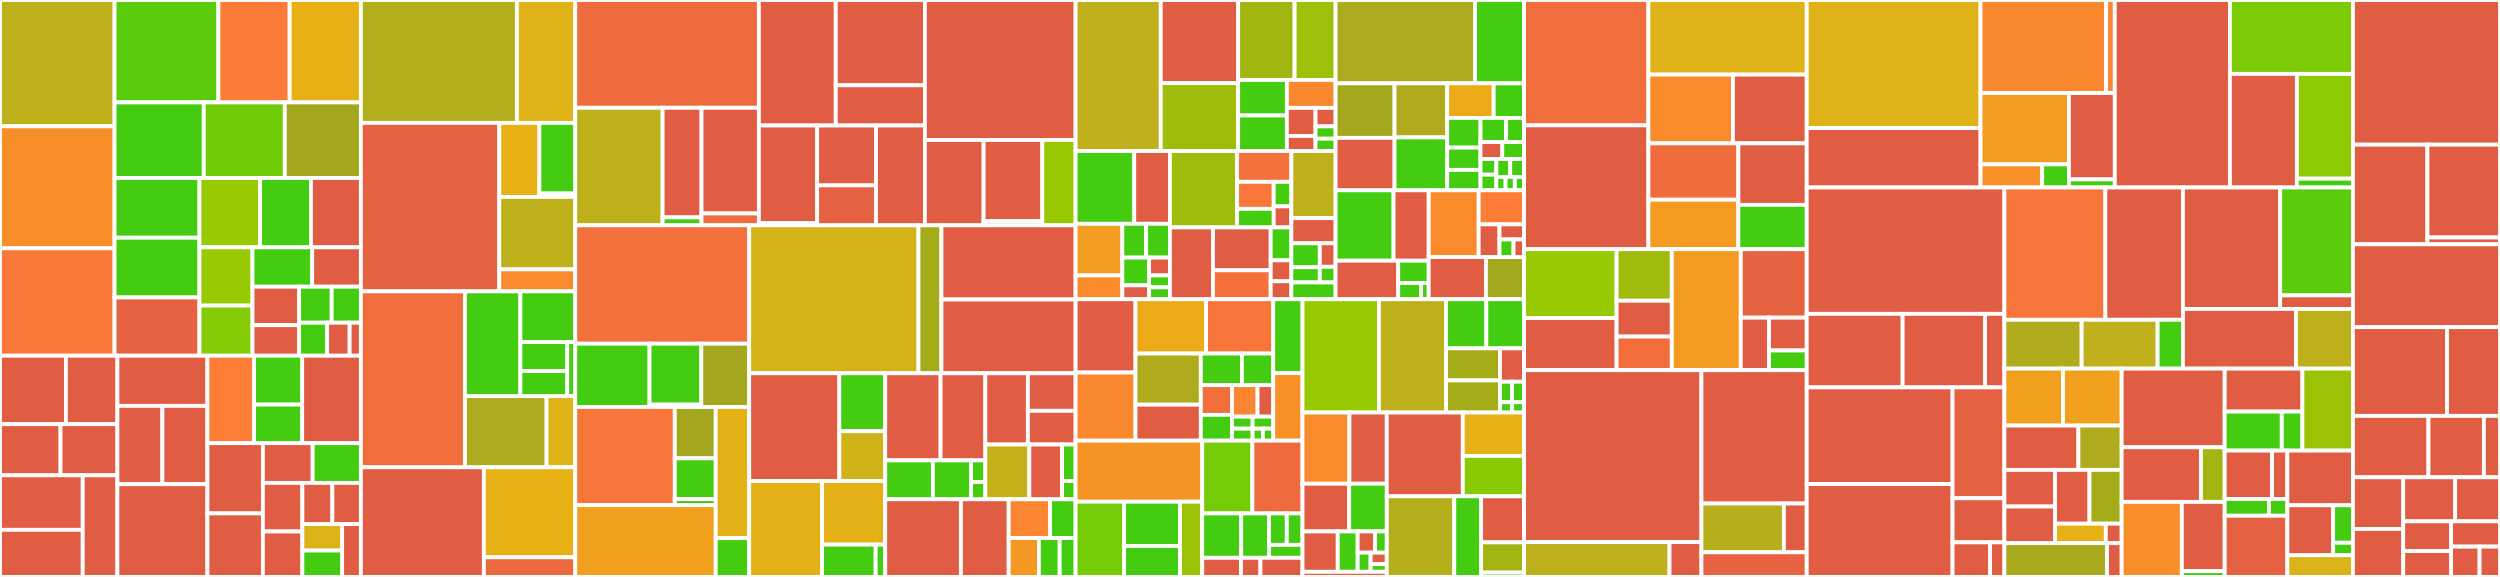<svg baseProfile="full" width="650" height="150" viewBox="0 0 650 150" version="1.1"
xmlns="http://www.w3.org/2000/svg" xmlns:ev="http://www.w3.org/2001/xml-events"
xmlns:xlink="http://www.w3.org/1999/xlink">

<rect x="0" y="0" width="650" height="150" fill="#333333" stroke="none"/>

<style>rect.s{mask:url(#mask);}</style>
<defs>
  <pattern id="white" width="4" height="4" patternUnits="userSpaceOnUse" patternTransform="rotate(45)">
    <rect width="2" height="2" transform="translate(0,0)" fill="white"></rect>
  </pattern>
  <mask id="mask">
    <rect x="0" y="0" width="100%" height="100%" fill="url(#white)"></rect>
  </mask>
</defs>

<rect x="0" y="0" width="29.786" height="32.84" fill="#bdb01b" stroke="white" stroke-width="1" class=" tooltipped" data-content="pkg/reconciler/testing/v1/trigger.go"><title>pkg/reconciler/testing/v1/trigger.go</title></rect>
<rect x="0" y="32.84" width="29.786" height="31.717" fill="#f88e29" stroke="white" stroke-width="1" class=" tooltipped" data-content="pkg/reconciler/testing/v1/subscription.go"><title>pkg/reconciler/testing/v1/subscription.go</title></rect>
<rect x="0" y="64.558" width="29.786" height="27.928" fill="#fb7938" stroke="white" stroke-width="1" class=" tooltipped" data-content="pkg/reconciler/testing/v1/broker.go"><title>pkg/reconciler/testing/v1/broker.go</title></rect>
<rect x="29.786" y="0" width="27" height="26.63" fill="#5bcc0c" stroke="white" stroke-width="1" class=" tooltipped" data-content="pkg/reconciler/testing/v1/inmemorychannel.go"><title>pkg/reconciler/testing/v1/inmemorychannel.go</title></rect>
<rect x="56.786" y="0" width="18.523" height="26.63" fill="#fd7b38" stroke="white" stroke-width="1" class=" tooltipped" data-content="pkg/reconciler/testing/v1/channel.go"><title>pkg/reconciler/testing/v1/channel.go</title></rect>
<rect x="75.309" y="0" width="18.523" height="26.63" fill="#e7b015" stroke="white" stroke-width="1" class=" tooltipped" data-content="pkg/reconciler/testing/v1/factory.go"><title>pkg/reconciler/testing/v1/factory.go</title></rect>
<rect x="29.786" y="26.63" width="23.193" height="19.646" fill="#4c1" stroke="white" stroke-width="1" class=" tooltipped" data-content="pkg/reconciler/testing/v1/eventpolicy.go"><title>pkg/reconciler/testing/v1/eventpolicy.go</title></rect>
<rect x="52.979" y="26.63" width="21.065" height="19.646" fill="#70cb07" stroke="white" stroke-width="1" class=" tooltipped" data-content="pkg/reconciler/testing/v1/apiserversouce.go"><title>pkg/reconciler/testing/v1/apiserversouce.go</title></rect>
<rect x="74.044" y="26.63" width="19.788" height="19.646" fill="#a4a61d" stroke="white" stroke-width="1" class=" tooltipped" data-content="pkg/reconciler/testing/v1/listers.go"><title>pkg/reconciler/testing/v1/listers.go</title></rect>
<rect x="29.786" y="46.276" width="22.073" height="15.53" fill="#4c1" stroke="white" stroke-width="1" class=" tooltipped" data-content="pkg/reconciler/testing/v1/parallel.go"><title>pkg/reconciler/testing/v1/parallel.go</title></rect>
<rect x="29.786" y="61.805" width="22.073" height="15.53" fill="#4c1" stroke="white" stroke-width="1" class=" tooltipped" data-content="pkg/reconciler/testing/v1/sequence.go"><title>pkg/reconciler/testing/v1/sequence.go</title></rect>
<rect x="29.786" y="77.335" width="22.073" height="15.151" fill="#e76241" stroke="white" stroke-width="1" class=" tooltipped" data-content="pkg/reconciler/testing/v1/eventtype.go"><title>pkg/reconciler/testing/v1/eventtype.go</title></rect>
<rect x="51.859" y="46.276" width="15.769" height="18.026" fill="#97ca00" stroke="white" stroke-width="1" class=" tooltipped" data-content="pkg/reconciler/testing/v1/pingsource.go"><title>pkg/reconciler/testing/v1/pingsource.go</title></rect>
<rect x="67.628" y="46.276" width="13.218" height="18.026" fill="#4c1" stroke="white" stroke-width="1" class=" tooltipped" data-content="pkg/reconciler/testing/v1/rolebinding.go"><title>pkg/reconciler/testing/v1/rolebinding.go</title></rect>
<rect x="80.846" y="46.276" width="12.986" height="18.026" fill="#e05d44" stroke="white" stroke-width="1" class=" tooltipped" data-content="pkg/reconciler/testing/v1/deployment.go"><title>pkg/reconciler/testing/v1/deployment.go</title></rect>
<rect x="51.859" y="64.302" width="13.794" height="15.153" fill="#97ca00" stroke="white" stroke-width="1" class=" tooltipped" data-content="pkg/reconciler/testing/v1/containersource.go"><title>pkg/reconciler/testing/v1/containersource.go</title></rect>
<rect x="51.859" y="79.454" width="13.794" height="13.031" fill="#85cb03" stroke="white" stroke-width="1" class=" tooltipped" data-content="pkg/reconciler/testing/v1/unstructured.go"><title>pkg/reconciler/testing/v1/unstructured.go</title></rect>
<rect x="65.652" y="64.302" width="15.52" height="10.235" fill="#4c1" stroke="white" stroke-width="1" class=" tooltipped" data-content="pkg/reconciler/testing/v1/roles.go"><title>pkg/reconciler/testing/v1/roles.go</title></rect>
<rect x="81.172" y="64.302" width="12.661" height="10.235" fill="#e05d44" stroke="white" stroke-width="1" class=" tooltipped" data-content="pkg/reconciler/testing/v1/endpoints.go"><title>pkg/reconciler/testing/v1/endpoints.go</title></rect>
<rect x="65.652" y="74.537" width="12.111" height="10.01" fill="#e05d44" stroke="white" stroke-width="1" class=" tooltipped" data-content="pkg/reconciler/testing/v1/service.go"><title>pkg/reconciler/testing/v1/service.go</title></rect>
<rect x="65.652" y="84.547" width="12.111" height="7.939" fill="#e05d44" stroke="white" stroke-width="1" class=" tooltipped" data-content="pkg/reconciler/testing/v1/sinkbinding.go"><title>pkg/reconciler/testing/v1/sinkbinding.go</title></rect>
<rect x="77.763" y="74.537" width="8.481" height="9.365" fill="#4c1" stroke="white" stroke-width="1" class=" tooltipped" data-content="pkg/reconciler/testing/v1/configmap.go"><title>pkg/reconciler/testing/v1/configmap.go</title></rect>
<rect x="86.244" y="74.537" width="7.589" height="9.365" fill="#4c1" stroke="white" stroke-width="1" class=" tooltipped" data-content="pkg/reconciler/testing/v1/namespace.go"><title>pkg/reconciler/testing/v1/namespace.go</title></rect>
<rect x="77.763" y="83.902" width="7.304" height="8.584" fill="#4c1" stroke="white" stroke-width="1" class=" tooltipped" data-content="pkg/reconciler/testing/v1/secret.go"><title>pkg/reconciler/testing/v1/secret.go</title></rect>
<rect x="85.067" y="83.902" width="5.844" height="8.584" fill="#e05d44" stroke="white" stroke-width="1" class=" tooltipped" data-content="pkg/reconciler/testing/v1/reactor.go"><title>pkg/reconciler/testing/v1/reactor.go</title></rect>
<rect x="90.911" y="83.902" width="2.922" height="8.584" fill="#e05d44" stroke="white" stroke-width="1" class=" tooltipped" data-content="pkg/reconciler/testing/v1/serviceaccount.go"><title>pkg/reconciler/testing/v1/serviceaccount.go</title></rect>
<rect x="0" y="92.486" width="17.142" height="17.802" fill="#e05d44" stroke="white" stroke-width="1" class=" tooltipped" data-content="pkg/reconciler/testing/v1beta2/factory.go"><title>pkg/reconciler/testing/v1beta2/factory.go</title></rect>
<rect x="17.142" y="92.486" width="13.385" height="17.802" fill="#e05d44" stroke="white" stroke-width="1" class=" tooltipped" data-content="pkg/reconciler/testing/v1beta2/listers.go"><title>pkg/reconciler/testing/v1beta2/listers.go</title></rect>
<rect x="0" y="110.288" width="15.735" height="13.283" fill="#e05d44" stroke="white" stroke-width="1" class=" tooltipped" data-content="pkg/reconciler/testing/v1beta2/pingsource.go"><title>pkg/reconciler/testing/v1beta2/pingsource.go</title></rect>
<rect x="15.735" y="110.288" width="14.791" height="13.283" fill="#e05d44" stroke="white" stroke-width="1" class=" tooltipped" data-content="pkg/reconciler/testing/v1beta2/eventtype.go"><title>pkg/reconciler/testing/v1beta2/eventtype.go</title></rect>
<rect x="0" y="123.571" width="21.511" height="14.186" fill="#e05d44" stroke="white" stroke-width="1" class=" tooltipped" data-content="pkg/reconciler/testing/v1beta3/factory.go"><title>pkg/reconciler/testing/v1beta3/factory.go</title></rect>
<rect x="0" y="137.757" width="21.511" height="12.243" fill="#e05d44" stroke="white" stroke-width="1" class=" tooltipped" data-content="pkg/reconciler/testing/v1beta3/eventtype.go"><title>pkg/reconciler/testing/v1beta3/eventtype.go</title></rect>
<rect x="21.511" y="123.571" width="9.016" height="26.429" fill="#e05d44" stroke="white" stroke-width="1" class=" tooltipped" data-content="pkg/reconciler/testing/v1beta3/listers.go"><title>pkg/reconciler/testing/v1beta3/listers.go</title></rect>
<rect x="30.526" y="92.486" width="23.404" height="13.039" fill="#e05d44" stroke="white" stroke-width="1" class=" tooltipped" data-content="pkg/reconciler/testing/v1beta1/factory.go"><title>pkg/reconciler/testing/v1beta1/factory.go</title></rect>
<rect x="30.526" y="105.525" width="11.702" height="20.362" fill="#e05d44" stroke="white" stroke-width="1" class=" tooltipped" data-content="pkg/reconciler/testing/v1beta1/eventtype.go"><title>pkg/reconciler/testing/v1beta1/eventtype.go</title></rect>
<rect x="42.228" y="105.525" width="11.702" height="20.362" fill="#e05d44" stroke="white" stroke-width="1" class=" tooltipped" data-content="pkg/reconciler/testing/v1beta1/listers.go"><title>pkg/reconciler/testing/v1beta1/listers.go</title></rect>
<rect x="30.526" y="125.887" width="23.404" height="24.113" fill="#e05d44" stroke="white" stroke-width="1" class=" tooltipped" data-content="pkg/reconciler/testing/mock_dynamic_client.go"><title>pkg/reconciler/testing/mock_dynamic_client.go</title></rect>
<rect x="53.93" y="92.486" width="12.136" height="22.733" fill="#fe7d37" stroke="white" stroke-width="1" class=" tooltipped" data-content="pkg/reconciler/testing/v1alpha1/jobsink.go"><title>pkg/reconciler/testing/v1alpha1/jobsink.go</title></rect>
<rect x="66.066" y="92.486" width="12.504" height="12.704" fill="#4c1" stroke="white" stroke-width="1" class=" tooltipped" data-content="pkg/reconciler/testing/v1alpha1/integrationsink.go"><title>pkg/reconciler/testing/v1alpha1/integrationsink.go</title></rect>
<rect x="66.066" y="105.19" width="12.504" height="10.029" fill="#4c1" stroke="white" stroke-width="1" class=" tooltipped" data-content="pkg/reconciler/testing/v1alpha1/integrationsource.go"><title>pkg/reconciler/testing/v1alpha1/integrationsource.go</title></rect>
<rect x="78.57" y="92.486" width="15.262" height="22.733" fill="#e05d44" stroke="white" stroke-width="1" class=" tooltipped" data-content="pkg/reconciler/testing/factory.go"><title>pkg/reconciler/testing/factory.go</title></rect>
<rect x="53.93" y="115.219" width="14.423" height="18.26" fill="#e05d44" stroke="white" stroke-width="1" class=" tooltipped" data-content="pkg/reconciler/testing/deployment.go"><title>pkg/reconciler/testing/deployment.go</title></rect>
<rect x="53.93" y="133.479" width="14.423" height="16.521" fill="#e05d44" stroke="white" stroke-width="1" class=" tooltipped" data-content="pkg/reconciler/testing/listers.go"><title>pkg/reconciler/testing/listers.go</title></rect>
<rect x="68.353" y="115.219" width="12.942" height="10.336" fill="#e05d44" stroke="white" stroke-width="1" class=" tooltipped" data-content="pkg/reconciler/testing/unstructured.go"><title>pkg/reconciler/testing/unstructured.go</title></rect>
<rect x="81.295" y="115.219" width="12.538" height="10.336" fill="#4c1" stroke="white" stroke-width="1" class=" tooltipped" data-content="pkg/reconciler/testing/customresourcedefinition.go"><title>pkg/reconciler/testing/customresourcedefinition.go</title></rect>
<rect x="68.353" y="125.555" width="10.26" height="12.63" fill="#e05d44" stroke="white" stroke-width="1" class=" tooltipped" data-content="pkg/reconciler/testing/endpoints.go"><title>pkg/reconciler/testing/endpoints.go</title></rect>
<rect x="68.353" y="138.185" width="10.26" height="11.815" fill="#e05d44" stroke="white" stroke-width="1" class=" tooltipped" data-content="pkg/reconciler/testing/service.go"><title>pkg/reconciler/testing/service.go</title></rect>
<rect x="78.613" y="125.555" width="7.805" height="10.712" fill="#e05d44" stroke="white" stroke-width="1" class=" tooltipped" data-content="pkg/reconciler/testing/eventingtls.go"><title>pkg/reconciler/testing/eventingtls.go</title></rect>
<rect x="86.418" y="125.555" width="7.415" height="10.712" fill="#e05d44" stroke="white" stroke-width="1" class=" tooltipped" data-content="pkg/reconciler/testing/configmap.go"><title>pkg/reconciler/testing/configmap.go</title></rect>
<rect x="78.613" y="136.267" width="10.349" height="6.867" fill="#dcb317" stroke="white" stroke-width="1" class=" tooltipped" data-content="pkg/reconciler/testing/namespace.go"><title>pkg/reconciler/testing/namespace.go</title></rect>
<rect x="78.613" y="143.133" width="10.349" height="6.867" fill="#4c1" stroke="white" stroke-width="1" class=" tooltipped" data-content="pkg/reconciler/testing/scheme/scheme.go"><title>pkg/reconciler/testing/scheme/scheme.go</title></rect>
<rect x="88.962" y="136.267" width="4.87" height="13.733" fill="#e05d44" stroke="white" stroke-width="1" class=" tooltipped" data-content="pkg/reconciler/testing/mock_event_recorder.go"><title>pkg/reconciler/testing/mock_event_recorder.go</title></rect>
<rect x="93.833" y="0" width="40.559" height="31.95" fill="#b4ad1c" stroke="white" stroke-width="1" class=" tooltipped" data-content="pkg/reconciler/broker/trigger/trigger.go"><title>pkg/reconciler/broker/trigger/trigger.go</title></rect>
<rect x="134.392" y="0" width="15.177" height="31.95" fill="#dfb317" stroke="white" stroke-width="1" class=" tooltipped" data-content="pkg/reconciler/broker/trigger/controller.go"><title>pkg/reconciler/broker/trigger/controller.go</title></rect>
<rect x="93.833" y="31.95" width="35.981" height="43.8" fill="#e76241" stroke="white" stroke-width="1" class=" tooltipped" data-content="pkg/reconciler/broker/broker.go"><title>pkg/reconciler/broker/broker.go</title></rect>
<rect x="129.813" y="31.95" width="10.421" height="19.255" fill="#e7b015" stroke="white" stroke-width="1" class=" tooltipped" data-content="pkg/reconciler/broker/resources/subscription.go"><title>pkg/reconciler/broker/resources/subscription.go</title></rect>
<rect x="140.234" y="31.95" width="9.335" height="18.359" fill="#4c1" stroke="white" stroke-width="1" class=" tooltipped" data-content="pkg/reconciler/broker/resources/eventpolicy.go"><title>pkg/reconciler/broker/resources/eventpolicy.go</title></rect>
<rect x="140.234" y="50.309" width="9.335" height="0.896" fill="#4c1" stroke="white" stroke-width="1" class=" tooltipped" data-content="pkg/reconciler/broker/resources/channel.go"><title>pkg/reconciler/broker/resources/channel.go</title></rect>
<rect x="129.813" y="51.205" width="19.756" height="18.832" fill="#bdb01b" stroke="white" stroke-width="1" class=" tooltipped" data-content="pkg/reconciler/broker/controller.go"><title>pkg/reconciler/broker/controller.go</title></rect>
<rect x="129.813" y="70.037" width="19.756" height="5.713" fill="#f98b2c" stroke="white" stroke-width="1" class=" tooltipped" data-content="pkg/reconciler/broker/config.go"><title>pkg/reconciler/broker/config.go</title></rect>
<rect x="93.833" y="75.75" width="27.046" height="45.75" fill="#f26d3c" stroke="white" stroke-width="1" class=" tooltipped" data-content="pkg/reconciler/inmemorychannel/controller/inmemorychannel.go"><title>pkg/reconciler/inmemorychannel/controller/inmemorychannel.go</title></rect>
<rect x="120.878" y="75.75" width="14.422" height="27.246" fill="#4c1" stroke="white" stroke-width="1" class=" tooltipped" data-content="pkg/reconciler/inmemorychannel/controller/resources/dispatcher.go"><title>pkg/reconciler/inmemorychannel/controller/resources/dispatcher.go</title></rect>
<rect x="135.301" y="75.75" width="14.269" height="13.184" fill="#4c1" stroke="white" stroke-width="1" class=" tooltipped" data-content="pkg/reconciler/inmemorychannel/controller/resources/service.go"><title>pkg/reconciler/inmemorychannel/controller/resources/service.go</title></rect>
<rect x="135.301" y="88.934" width="12.188" height="7.546" fill="#4c1" stroke="white" stroke-width="1" class=" tooltipped" data-content="pkg/reconciler/inmemorychannel/controller/resources/dispatcher_service.go"><title>pkg/reconciler/inmemorychannel/controller/resources/dispatcher_service.go</title></rect>
<rect x="135.301" y="96.479" width="12.188" height="6.517" fill="#4c1" stroke="white" stroke-width="1" class=" tooltipped" data-content="pkg/reconciler/inmemorychannel/controller/resources/role_binding.go"><title>pkg/reconciler/inmemorychannel/controller/resources/role_binding.go</title></rect>
<rect x="147.488" y="88.934" width="2.081" height="14.062" fill="#4c1" stroke="white" stroke-width="1" class=" tooltipped" data-content="pkg/reconciler/inmemorychannel/controller/resources/service_account.go"><title>pkg/reconciler/inmemorychannel/controller/resources/service_account.go</title></rect>
<rect x="120.878" y="102.996" width="21.236" height="18.504" fill="#acaa1d" stroke="white" stroke-width="1" class=" tooltipped" data-content="pkg/reconciler/inmemorychannel/controller/controller.go"><title>pkg/reconciler/inmemorychannel/controller/controller.go</title></rect>
<rect x="142.114" y="102.996" width="7.455" height="18.504" fill="#dfb317" stroke="white" stroke-width="1" class=" tooltipped" data-content="pkg/reconciler/inmemorychannel/controller/config/config.go"><title>pkg/reconciler/inmemorychannel/controller/config/config.go</title></rect>
<rect x="93.833" y="121.5" width="31.975" height="28.5" fill="#e05d44" stroke="white" stroke-width="1" class=" tooltipped" data-content="pkg/reconciler/inmemorychannel/dispatcher/inmemorychannel.go"><title>pkg/reconciler/inmemorychannel/dispatcher/inmemorychannel.go</title></rect>
<rect x="125.808" y="121.5" width="23.761" height="23.398" fill="#e7b015" stroke="white" stroke-width="1" class=" tooltipped" data-content="pkg/reconciler/inmemorychannel/dispatcher/controller.go"><title>pkg/reconciler/inmemorychannel/dispatcher/controller.go</title></rect>
<rect x="125.808" y="144.898" width="23.761" height="5.102" fill="#ed683e" stroke="white" stroke-width="1" class=" tooltipped" data-content="pkg/reconciler/inmemorychannel/dispatcher/readiness.go"><title>pkg/reconciler/inmemorychannel/dispatcher/readiness.go</title></rect>
<rect x="149.569" y="0" width="47.74" height="28.02" fill="#ef6a3d" stroke="white" stroke-width="1" class=" tooltipped" data-content="pkg/reconciler/apiserversource/apiserversource.go"><title>pkg/reconciler/apiserversource/apiserversource.go</title></rect>
<rect x="149.569" y="28.02" width="22.707" height="30.56" fill="#bdb01b" stroke="white" stroke-width="1" class=" tooltipped" data-content="pkg/reconciler/apiserversource/resources/receive_adapter.go"><title>pkg/reconciler/apiserversource/resources/receive_adapter.go</title></rect>
<rect x="172.276" y="28.02" width="10.122" height="28.495" fill="#e05d44" stroke="white" stroke-width="1" class=" tooltipped" data-content="pkg/reconciler/apiserversource/resources/oidc_rolebinding.go"><title>pkg/reconciler/apiserversource/resources/oidc_rolebinding.go</title></rect>
<rect x="172.276" y="56.515" width="10.122" height="2.065" fill="#4c1" stroke="white" stroke-width="1" class=" tooltipped" data-content="pkg/reconciler/apiserversource/resources/labels.go"><title>pkg/reconciler/apiserversource/resources/labels.go</title></rect>
<rect x="182.399" y="28.02" width="14.91" height="27.476" fill="#e05d44" stroke="white" stroke-width="1" class=" tooltipped" data-content="pkg/reconciler/apiserversource/controller.go"><title>pkg/reconciler/apiserversource/controller.go</title></rect>
<rect x="182.399" y="55.496" width="14.91" height="3.084" fill="#ef6a3d" stroke="white" stroke-width="1" class=" tooltipped" data-content="pkg/reconciler/apiserversource/cfg_host.go"><title>pkg/reconciler/apiserversource/cfg_host.go</title></rect>
<rect x="197.309" y="0" width="19.985" height="32.63" fill="#e05d44" stroke="white" stroke-width="1" class=" tooltipped" data-content="pkg/reconciler/integration/sink/integrationsink.go"><title>pkg/reconciler/integration/sink/integrationsink.go</title></rect>
<rect x="217.294" y="0" width="23.188" height="22.174" fill="#e05d44" stroke="white" stroke-width="1" class=" tooltipped" data-content="pkg/reconciler/integration/sink/resources/container_image.go"><title>pkg/reconciler/integration/sink/resources/container_image.go</title></rect>
<rect x="217.294" y="22.174" width="23.188" height="10.456" fill="#e05d44" stroke="white" stroke-width="1" class=" tooltipped" data-content="pkg/reconciler/integration/sink/controller.go"><title>pkg/reconciler/integration/sink/controller.go</title></rect>
<rect x="197.309" y="32.63" width="15.143" height="25.397" fill="#e05d44" stroke="white" stroke-width="1" class=" tooltipped" data-content="pkg/reconciler/integration/source/resources/containersource.go"><title>pkg/reconciler/integration/source/resources/containersource.go</title></rect>
<rect x="197.309" y="58.028" width="15.143" height="0.552" fill="#4c1" stroke="white" stroke-width="1" class=" tooltipped" data-content="pkg/reconciler/integration/source/resources/names.go"><title>pkg/reconciler/integration/source/resources/names.go</title></rect>
<rect x="212.452" y="32.63" width="15.304" height="15.57" fill="#e05d44" stroke="white" stroke-width="1" class=" tooltipped" data-content="pkg/reconciler/integration/source/controller.go"><title>pkg/reconciler/integration/source/controller.go</title></rect>
<rect x="212.452" y="48.2" width="15.304" height="10.38" fill="#e56142" stroke="white" stroke-width="1" class=" tooltipped" data-content="pkg/reconciler/integration/source/integrationsource.go"><title>pkg/reconciler/integration/source/integrationsource.go</title></rect>
<rect x="227.755" y="32.63" width="12.726" height="25.949" fill="#e05d44" stroke="white" stroke-width="1" class=" tooltipped" data-content="pkg/reconciler/integration/helper.go"><title>pkg/reconciler/integration/helper.go</title></rect>
<rect x="240.482" y="0" width="39.177" height="36.386" fill="#e05d44" stroke="white" stroke-width="1" class=" tooltipped" data-content="pkg/reconciler/parallel/parallel.go"><title>pkg/reconciler/parallel/parallel.go</title></rect>
<rect x="240.482" y="36.386" width="15.256" height="22.194" fill="#e05d44" stroke="white" stroke-width="1" class=" tooltipped" data-content="pkg/reconciler/parallel/resources/subscription.go"><title>pkg/reconciler/parallel/resources/subscription.go</title></rect>
<rect x="255.738" y="36.386" width="15.256" height="21.098" fill="#e05d44" stroke="white" stroke-width="1" class=" tooltipped" data-content="pkg/reconciler/parallel/resources/eventpolicy.go"><title>pkg/reconciler/parallel/resources/eventpolicy.go</title></rect>
<rect x="255.738" y="57.484" width="15.256" height="1.096" fill="#4c1" stroke="white" stroke-width="1" class=" tooltipped" data-content="pkg/reconciler/parallel/resources/channel.go"><title>pkg/reconciler/parallel/resources/channel.go</title></rect>
<rect x="270.994" y="36.386" width="8.664" height="22.194" fill="#98c802" stroke="white" stroke-width="1" class=" tooltipped" data-content="pkg/reconciler/parallel/controller.go"><title>pkg/reconciler/parallel/controller.go</title></rect>
<rect x="149.569" y="58.58" width="45.223" height="30.782" fill="#f36f3b" stroke="white" stroke-width="1" class=" tooltipped" data-content="pkg/reconciler/sequence/sequence.go"><title>pkg/reconciler/sequence/sequence.go</title></rect>
<rect x="149.569" y="89.361" width="19.309" height="16.454" fill="#4c1" stroke="white" stroke-width="1" class=" tooltipped" data-content="pkg/reconciler/sequence/resources/eventpolicy.go"><title>pkg/reconciler/sequence/resources/eventpolicy.go</title></rect>
<rect x="168.878" y="89.361" width="13.465" height="15.833" fill="#4c1" stroke="white" stroke-width="1" class=" tooltipped" data-content="pkg/reconciler/sequence/resources/subscription.go"><title>pkg/reconciler/sequence/resources/subscription.go</title></rect>
<rect x="168.878" y="105.194" width="13.465" height="0.621" fill="#4c1" stroke="white" stroke-width="1" class=" tooltipped" data-content="pkg/reconciler/sequence/resources/channel.go"><title>pkg/reconciler/sequence/resources/channel.go</title></rect>
<rect x="182.343" y="89.361" width="12.449" height="16.454" fill="#a4a61d" stroke="white" stroke-width="1" class=" tooltipped" data-content="pkg/reconciler/sequence/controller.go"><title>pkg/reconciler/sequence/controller.go</title></rect>
<rect x="149.569" y="105.815" width="25.874" height="25.527" fill="#f87539" stroke="white" stroke-width="1" class=" tooltipped" data-content="pkg/reconciler/source/duck/duck.go"><title>pkg/reconciler/source/duck/duck.go</title></rect>
<rect x="175.443" y="105.815" width="10.644" height="13.352" fill="#a4a61d" stroke="white" stroke-width="1" class=" tooltipped" data-content="pkg/reconciler/source/duck/controller.go"><title>pkg/reconciler/source/duck/controller.go</title></rect>
<rect x="175.443" y="119.167" width="10.644" height="10.603" fill="#4c1" stroke="white" stroke-width="1" class=" tooltipped" data-content="pkg/reconciler/source/duck/resources/eventtype.go"><title>pkg/reconciler/source/duck/resources/eventtype.go</title></rect>
<rect x="175.443" y="129.771" width="10.644" height="1.571" fill="#4c1" stroke="white" stroke-width="1" class=" tooltipped" data-content="pkg/reconciler/source/duck/resources/labels.go"><title>pkg/reconciler/source/duck/resources/labels.go</title></rect>
<rect x="149.569" y="131.342" width="36.519" height="18.658" fill="#f0a01d" stroke="white" stroke-width="1" class=" tooltipped" data-content="pkg/reconciler/source/config_watcher.go"><title>pkg/reconciler/source/config_watcher.go</title></rect>
<rect x="186.088" y="105.815" width="8.704" height="34.099" fill="#e3b116" stroke="white" stroke-width="1" class=" tooltipped" data-content="pkg/reconciler/source/crd/crd.go"><title>pkg/reconciler/source/crd/crd.go</title></rect>
<rect x="186.088" y="139.914" width="8.704" height="10.086" fill="#4c1" stroke="white" stroke-width="1" class=" tooltipped" data-content="pkg/reconciler/source/crd/controller.go"><title>pkg/reconciler/source/crd/controller.go</title></rect>
<rect x="194.792" y="58.58" width="44.009" height="38.469" fill="#d3b319" stroke="white" stroke-width="1" class=" tooltipped" data-content="pkg/reconciler/subscription/subscription.go"><title>pkg/reconciler/subscription/subscription.go</title></rect>
<rect x="238.801" y="58.58" width="5.977" height="38.469" fill="#a4ac19" stroke="white" stroke-width="1" class=" tooltipped" data-content="pkg/reconciler/subscription/controller.go"><title>pkg/reconciler/subscription/controller.go</title></rect>
<rect x="244.777" y="58.58" width="34.881" height="19.295" fill="#e05d44" stroke="white" stroke-width="1" class=" tooltipped" data-content="pkg/reconciler/sinkbinding/sinkbinding.go"><title>pkg/reconciler/sinkbinding/sinkbinding.go</title></rect>
<rect x="244.777" y="77.874" width="34.881" height="19.175" fill="#e05d44" stroke="white" stroke-width="1" class=" tooltipped" data-content="pkg/reconciler/sinkbinding/controller.go"><title>pkg/reconciler/sinkbinding/controller.go</title></rect>
<rect x="194.792" y="97.049" width="23.429" height="28.012" fill="#e05d44" stroke="white" stroke-width="1" class=" tooltipped" data-content="pkg/reconciler/channel/channel.go"><title>pkg/reconciler/channel/channel.go</title></rect>
<rect x="218.221" y="97.049" width="11.938" height="15.056" fill="#4c1" stroke="white" stroke-width="1" class=" tooltipped" data-content="pkg/reconciler/channel/resources/eventpolicy.go"><title>pkg/reconciler/channel/resources/eventpolicy.go</title></rect>
<rect x="218.221" y="112.106" width="11.938" height="12.956" fill="#cfb319" stroke="white" stroke-width="1" class=" tooltipped" data-content="pkg/reconciler/channel/controller.go"><title>pkg/reconciler/channel/controller.go</title></rect>
<rect x="194.792" y="125.061" width="18.941" height="24.939" fill="#e3b116" stroke="white" stroke-width="1" class=" tooltipped" data-content="pkg/reconciler/pingsource/pingsource.go"><title>pkg/reconciler/pingsource/pingsource.go</title></rect>
<rect x="213.733" y="125.061" width="16.427" height="16.541" fill="#e3b116" stroke="white" stroke-width="1" class=" tooltipped" data-content="pkg/reconciler/pingsource/controller.go"><title>pkg/reconciler/pingsource/controller.go</title></rect>
<rect x="213.733" y="141.602" width="13.938" height="8.398" fill="#4c1" stroke="white" stroke-width="1" class=" tooltipped" data-content="pkg/reconciler/pingsource/resources/receive_adapter.go"><title>pkg/reconciler/pingsource/resources/receive_adapter.go</title></rect>
<rect x="227.67" y="141.602" width="2.489" height="8.398" fill="#4c1" stroke="white" stroke-width="1" class=" tooltipped" data-content="pkg/reconciler/pingsource/resources/labels.go"><title>pkg/reconciler/pingsource/resources/labels.go</title></rect>
<rect x="230.159" y="97.049" width="14.397" height="22.648" fill="#e05d44" stroke="white" stroke-width="1" class=" tooltipped" data-content="pkg/reconciler/containersource/containersource.go"><title>pkg/reconciler/containersource/containersource.go</title></rect>
<rect x="244.556" y="97.049" width="11.628" height="22.648" fill="#e05d44" stroke="white" stroke-width="1" class=" tooltipped" data-content="pkg/reconciler/containersource/controller.go"><title>pkg/reconciler/containersource/controller.go</title></rect>
<rect x="230.159" y="119.697" width="12.393" height="10.119" fill="#4c1" stroke="white" stroke-width="1" class=" tooltipped" data-content="pkg/reconciler/containersource/resources/deployment.go"><title>pkg/reconciler/containersource/resources/deployment.go</title></rect>
<rect x="242.552" y="119.697" width="9.914" height="10.119" fill="#4c1" stroke="white" stroke-width="1" class=" tooltipped" data-content="pkg/reconciler/containersource/resources/sinkbinding.go"><title>pkg/reconciler/containersource/resources/sinkbinding.go</title></rect>
<rect x="252.467" y="119.697" width="3.718" height="5.622" fill="#4c1" stroke="white" stroke-width="1" class=" tooltipped" data-content="pkg/reconciler/containersource/resources/labels.go"><title>pkg/reconciler/containersource/resources/labels.go</title></rect>
<rect x="252.467" y="125.319" width="3.718" height="4.497" fill="#4c1" stroke="white" stroke-width="1" class=" tooltipped" data-content="pkg/reconciler/containersource/resources/names.go"><title>pkg/reconciler/containersource/resources/names.go</title></rect>
<rect x="256.185" y="97.049" width="11.06" height="18.521" fill="#e05d44" stroke="white" stroke-width="1" class=" tooltipped" data-content="pkg/reconciler/sugar/trigger/controller.go"><title>pkg/reconciler/sugar/trigger/controller.go</title></rect>
<rect x="267.244" y="97.049" width="12.414" height="9.765" fill="#e05d44" stroke="white" stroke-width="1" class=" tooltipped" data-content="pkg/reconciler/sugar/trigger/trigger.go"><title>pkg/reconciler/sugar/trigger/trigger.go</title></rect>
<rect x="267.244" y="106.814" width="12.414" height="8.755" fill="#e05d44" stroke="white" stroke-width="1" class=" tooltipped" data-content="pkg/reconciler/sugar/trigger/path/path.go"><title>pkg/reconciler/sugar/trigger/path/path.go</title></rect>
<rect x="256.185" y="115.57" width="11.443" height="14.247" fill="#c6b11a" stroke="white" stroke-width="1" class=" tooltipped" data-content="pkg/reconciler/sugar/namespace/controller.go"><title>pkg/reconciler/sugar/namespace/controller.go</title></rect>
<rect x="267.628" y="115.57" width="8.509" height="14.247" fill="#e05d44" stroke="white" stroke-width="1" class=" tooltipped" data-content="pkg/reconciler/sugar/namespace/namespace.go"><title>pkg/reconciler/sugar/namespace/namespace.go</title></rect>
<rect x="276.137" y="115.57" width="3.521" height="9.498" fill="#4c1" stroke="white" stroke-width="1" class=" tooltipped" data-content="pkg/reconciler/sugar/resources/broker.go"><title>pkg/reconciler/sugar/resources/broker.go</title></rect>
<rect x="276.137" y="125.067" width="3.521" height="4.749" fill="#4c1" stroke="white" stroke-width="1" class=" tooltipped" data-content="pkg/reconciler/sugar/resources/labels.go"><title>pkg/reconciler/sugar/resources/labels.go</title></rect>
<rect x="230.159" y="129.816" width="19.675" height="20.184" fill="#e05d44" stroke="white" stroke-width="1" class=" tooltipped" data-content="pkg/reconciler/jobsink/jobsink.go"><title>pkg/reconciler/jobsink/jobsink.go</title></rect>
<rect x="249.835" y="129.816" width="12.427" height="20.184" fill="#e05d44" stroke="white" stroke-width="1" class=" tooltipped" data-content="pkg/reconciler/jobsink/controller.go"><title>pkg/reconciler/jobsink/controller.go</title></rect>
<rect x="262.261" y="129.816" width="10.77" height="10.092" fill="#fb8530" stroke="white" stroke-width="1" class=" tooltipped" data-content="pkg/reconciler/eventpolicy/controller.go"><title>pkg/reconciler/eventpolicy/controller.go</title></rect>
<rect x="273.031" y="129.816" width="6.627" height="10.092" fill="#4c1" stroke="white" stroke-width="1" class=" tooltipped" data-content="pkg/reconciler/eventpolicy/eventpolicy.go"><title>pkg/reconciler/eventpolicy/eventpolicy.go</title></rect>
<rect x="262.261" y="139.908" width="7.87" height="10.092" fill="#f49723" stroke="white" stroke-width="1" class=" tooltipped" data-content="pkg/reconciler/eventtype/eventtype.go"><title>pkg/reconciler/eventtype/eventtype.go</title></rect>
<rect x="270.131" y="139.908" width="5.385" height="10.092" fill="#4c1" stroke="white" stroke-width="1" class=" tooltipped" data-content="pkg/reconciler/eventtype/controller.go"><title>pkg/reconciler/eventtype/controller.go</title></rect>
<rect x="275.516" y="139.908" width="4.142" height="10.092" fill="#4c1" stroke="white" stroke-width="1" class=" tooltipped" data-content="pkg/reconciler/resources/service_account.go"><title>pkg/reconciler/resources/service_account.go</title></rect>
<rect x="279.658" y="0" width="22.142" height="39.269" fill="#c0b01b" stroke="white" stroke-width="1" class=" tooltipped" data-content="pkg/apis/eventing/v1/trigger_validation.go"><title>pkg/apis/eventing/v1/trigger_validation.go</title></rect>
<rect x="301.8" y="0" width="20.119" height="21.608" fill="#e05d44" stroke="white" stroke-width="1" class=" tooltipped" data-content="pkg/apis/eventing/v1/trigger_lifecycle.go"><title>pkg/apis/eventing/v1/trigger_lifecycle.go</title></rect>
<rect x="301.8" y="21.608" width="20.119" height="17.661" fill="#9fbc0b" stroke="white" stroke-width="1" class=" tooltipped" data-content="pkg/apis/eventing/v1/test_helper.go"><title>pkg/apis/eventing/v1/test_helper.go</title></rect>
<rect x="321.919" y="0" width="14.678" height="20.79" fill="#a2b511" stroke="white" stroke-width="1" class=" tooltipped" data-content="pkg/apis/eventing/v1/broker_validation.go"><title>pkg/apis/eventing/v1/broker_validation.go</title></rect>
<rect x="336.598" y="0" width="10.657" height="20.79" fill="#9dc008" stroke="white" stroke-width="1" class=" tooltipped" data-content="pkg/apis/eventing/v1/broker_lifecycle.go"><title>pkg/apis/eventing/v1/broker_lifecycle.go</title></rect>
<rect x="321.919" y="20.79" width="12.668" height="9.24" fill="#4c1" stroke="white" stroke-width="1" class=" tooltipped" data-content="pkg/apis/eventing/v1/broker_defaults.go"><title>pkg/apis/eventing/v1/broker_defaults.go</title></rect>
<rect x="321.919" y="30.029" width="12.668" height="9.24" fill="#4c1" stroke="white" stroke-width="1" class=" tooltipped" data-content="pkg/apis/eventing/v1/broker_lifecycle_mt.go"><title>pkg/apis/eventing/v1/broker_lifecycle_mt.go</title></rect>
<rect x="334.587" y="20.79" width="12.668" height="7.26" fill="#fa882e" stroke="white" stroke-width="1" class=" tooltipped" data-content="pkg/apis/eventing/v1/trigger_defaults.go"><title>pkg/apis/eventing/v1/trigger_defaults.go</title></rect>
<rect x="334.587" y="28.049" width="7.452" height="7.293" fill="#e05d44" stroke="white" stroke-width="1" class=" tooltipped" data-content="pkg/apis/eventing/v1/register.go"><title>pkg/apis/eventing/v1/register.go</title></rect>
<rect x="334.587" y="35.342" width="7.452" height="3.927" fill="#e05d44" stroke="white" stroke-width="1" class=" tooltipped" data-content="pkg/apis/eventing/v1/trigger_types.go"><title>pkg/apis/eventing/v1/trigger_types.go</title></rect>
<rect x="342.038" y="28.049" width="5.216" height="4.808" fill="#e05d44" stroke="white" stroke-width="1" class=" tooltipped" data-content="pkg/apis/eventing/v1/broker_types.go"><title>pkg/apis/eventing/v1/broker_types.go</title></rect>
<rect x="342.038" y="32.858" width="5.216" height="3.206" fill="#4c1" stroke="white" stroke-width="1" class=" tooltipped" data-content="pkg/apis/eventing/v1/broker_conversion.go"><title>pkg/apis/eventing/v1/broker_conversion.go</title></rect>
<rect x="342.038" y="36.064" width="5.216" height="3.206" fill="#4c1" stroke="white" stroke-width="1" class=" tooltipped" data-content="pkg/apis/eventing/v1/trigger_conversion.go"><title>pkg/apis/eventing/v1/trigger_conversion.go</title></rect>
<rect x="279.658" y="39.269" width="15.243" height="18.923" fill="#4c1" stroke="white" stroke-width="1" class=" tooltipped" data-content="pkg/apis/eventing/v1alpha1/eventpolicy_validation.go"><title>pkg/apis/eventing/v1alpha1/eventpolicy_validation.go</title></rect>
<rect x="294.901" y="39.269" width="9.278" height="18.923" fill="#e05d44" stroke="white" stroke-width="1" class=" tooltipped" data-content="pkg/apis/eventing/v1alpha1/requestreply_validation.go"><title>pkg/apis/eventing/v1alpha1/requestreply_validation.go</title></rect>
<rect x="279.658" y="58.192" width="12.154" height="13.414" fill="#f29d1f" stroke="white" stroke-width="1" class=" tooltipped" data-content="pkg/apis/eventing/v1alpha1/requestreply_lifecycle.go"><title>pkg/apis/eventing/v1alpha1/requestreply_lifecycle.go</title></rect>
<rect x="279.658" y="71.605" width="12.154" height="6.191" fill="#f98b2c" stroke="white" stroke-width="1" class=" tooltipped" data-content="pkg/apis/eventing/v1alpha1/eventpolicy_lifecycle.go"><title>pkg/apis/eventing/v1alpha1/eventpolicy_lifecycle.go</title></rect>
<rect x="291.812" y="58.192" width="6.184" height="8.788" fill="#4c1" stroke="white" stroke-width="1" class=" tooltipped" data-content="pkg/apis/eventing/v1alpha1/register.go"><title>pkg/apis/eventing/v1alpha1/register.go</title></rect>
<rect x="297.996" y="58.192" width="6.184" height="8.788" fill="#4c1" stroke="white" stroke-width="1" class=" tooltipped" data-content="pkg/apis/eventing/v1alpha1/requestreply_defaults.go"><title>pkg/apis/eventing/v1alpha1/requestreply_defaults.go</title></rect>
<rect x="291.812" y="66.98" width="6.957" height="7.211" fill="#4c1" stroke="white" stroke-width="1" class=" tooltipped" data-content="pkg/apis/eventing/v1alpha1/eventpolicy_defaults.go"><title>pkg/apis/eventing/v1alpha1/eventpolicy_defaults.go</title></rect>
<rect x="291.812" y="74.191" width="6.957" height="3.605" fill="#e05d44" stroke="white" stroke-width="1" class=" tooltipped" data-content="pkg/apis/eventing/v1alpha1/eventpolicy_types.go"><title>pkg/apis/eventing/v1alpha1/eventpolicy_types.go</title></rect>
<rect x="298.769" y="66.98" width="5.411" height="4.636" fill="#e05d44" stroke="white" stroke-width="1" class=" tooltipped" data-content="pkg/apis/eventing/v1alpha1/requestreply_types.go"><title>pkg/apis/eventing/v1alpha1/requestreply_types.go</title></rect>
<rect x="298.769" y="71.616" width="5.411" height="3.09" fill="#4c1" stroke="white" stroke-width="1" class=" tooltipped" data-content="pkg/apis/eventing/v1alpha1/eventpolicy_conversion.go"><title>pkg/apis/eventing/v1alpha1/eventpolicy_conversion.go</title></rect>
<rect x="298.769" y="74.706" width="5.411" height="3.09" fill="#4c1" stroke="white" stroke-width="1" class=" tooltipped" data-content="pkg/apis/eventing/v1alpha1/requestreply_conversion.go"><title>pkg/apis/eventing/v1alpha1/requestreply_conversion.go</title></rect>
<rect x="304.18" y="39.269" width="17.471" height="19.859" fill="#a0bb0c" stroke="white" stroke-width="1" class=" tooltipped" data-content="pkg/apis/eventing/v1beta2/eventtype_conversion.go"><title>pkg/apis/eventing/v1beta2/eventtype_conversion.go</title></rect>
<rect x="321.65" y="39.269" width="14.103" height="8.003" fill="#f5713b" stroke="white" stroke-width="1" class=" tooltipped" data-content="pkg/apis/eventing/v1beta2/eventtype_validation.go"><title>pkg/apis/eventing/v1beta2/eventtype_validation.go</title></rect>
<rect x="321.65" y="47.272" width="9.52" height="7.026" fill="#fa7739" stroke="white" stroke-width="1" class=" tooltipped" data-content="pkg/apis/eventing/v1beta2/eventtype_lifecycle.go"><title>pkg/apis/eventing/v1beta2/eventtype_lifecycle.go</title></rect>
<rect x="321.65" y="54.298" width="9.52" height="4.83" fill="#4c1" stroke="white" stroke-width="1" class=" tooltipped" data-content="pkg/apis/eventing/v1beta2/register.go"><title>pkg/apis/eventing/v1beta2/register.go</title></rect>
<rect x="331.17" y="47.272" width="4.583" height="6.384" fill="#4c1" stroke="white" stroke-width="1" class=" tooltipped" data-content="pkg/apis/eventing/v1beta2/eventtype_defaults.go"><title>pkg/apis/eventing/v1beta2/eventtype_defaults.go</title></rect>
<rect x="331.17" y="53.656" width="4.583" height="5.472" fill="#e05d44" stroke="white" stroke-width="1" class=" tooltipped" data-content="pkg/apis/eventing/v1beta2/eventtype_types.go"><title>pkg/apis/eventing/v1beta2/eventtype_types.go</title></rect>
<rect x="304.18" y="59.129" width="11.196" height="18.668" fill="#e05d44" stroke="white" stroke-width="1" class=" tooltipped" data-content="pkg/apis/eventing/v1beta1/eventtype_conversion.go"><title>pkg/apis/eventing/v1beta1/eventtype_conversion.go</title></rect>
<rect x="315.376" y="59.129" width="15.003" height="11.145" fill="#e05d44" stroke="white" stroke-width="1" class=" tooltipped" data-content="pkg/apis/eventing/v1beta1/eventtype_lifecycle.go"><title>pkg/apis/eventing/v1beta1/eventtype_lifecycle.go</title></rect>
<rect x="315.376" y="70.274" width="15.003" height="7.523" fill="#f5713b" stroke="white" stroke-width="1" class=" tooltipped" data-content="pkg/apis/eventing/v1beta1/eventtype_validation.go"><title>pkg/apis/eventing/v1beta1/eventtype_validation.go</title></rect>
<rect x="330.379" y="59.129" width="5.374" height="8.556" fill="#4c1" stroke="white" stroke-width="1" class=" tooltipped" data-content="pkg/apis/eventing/v1beta1/register.go"><title>pkg/apis/eventing/v1beta1/register.go</title></rect>
<rect x="330.379" y="67.685" width="5.374" height="5.445" fill="#e05d44" stroke="white" stroke-width="1" class=" tooltipped" data-content="pkg/apis/eventing/v1beta1/eventtype_defaults.go"><title>pkg/apis/eventing/v1beta1/eventtype_defaults.go</title></rect>
<rect x="330.379" y="73.129" width="5.374" height="4.667" fill="#e05d44" stroke="white" stroke-width="1" class=" tooltipped" data-content="pkg/apis/eventing/v1beta1/eventtype_types.go"><title>pkg/apis/eventing/v1beta1/eventtype_types.go</title></rect>
<rect x="335.753" y="39.269" width="11.501" height="17.446" fill="#bdb01b" stroke="white" stroke-width="1" class=" tooltipped" data-content="pkg/apis/eventing/v1beta3/eventtype_validation.go"><title>pkg/apis/eventing/v1beta3/eventtype_validation.go</title></rect>
<rect x="335.753" y="56.715" width="11.501" height="6.542" fill="#e05d44" stroke="white" stroke-width="1" class=" tooltipped" data-content="pkg/apis/eventing/v1beta3/eventtype_lifecycle.go"><title>pkg/apis/eventing/v1beta3/eventtype_lifecycle.go</title></rect>
<rect x="335.753" y="63.258" width="7.394" height="6.219" fill="#4c1" stroke="white" stroke-width="1" class=" tooltipped" data-content="pkg/apis/eventing/v1beta3/register.go"><title>pkg/apis/eventing/v1beta3/register.go</title></rect>
<rect x="335.753" y="69.477" width="7.394" height="3.958" fill="#4c1" stroke="white" stroke-width="1" class=" tooltipped" data-content="pkg/apis/eventing/v1beta3/eventtype_defaults.go"><title>pkg/apis/eventing/v1beta3/eventtype_defaults.go</title></rect>
<rect x="343.147" y="63.258" width="4.108" height="6.106" fill="#e05d44" stroke="white" stroke-width="1" class=" tooltipped" data-content="pkg/apis/eventing/v1beta3/eventtype_types.go"><title>pkg/apis/eventing/v1beta3/eventtype_types.go</title></rect>
<rect x="343.147" y="69.364" width="4.108" height="4.071" fill="#4c1" stroke="white" stroke-width="1" class=" tooltipped" data-content="pkg/apis/eventing/v1beta3/eventtype_conversion.go"><title>pkg/apis/eventing/v1beta3/eventtype_conversion.go</title></rect>
<rect x="335.753" y="73.435" width="11.501" height="4.362" fill="#4c1" stroke="white" stroke-width="1" class=" tooltipped" data-content="pkg/apis/eventing/defaults.go"><title>pkg/apis/eventing/defaults.go</title></rect>
<rect x="347.255" y="0" width="36.271" height="21.667" fill="#acaa1d" stroke="white" stroke-width="1" class=" tooltipped" data-content="pkg/apis/sources/v1/sinkbinding_lifecycle.go"><title>pkg/apis/sources/v1/sinkbinding_lifecycle.go</title></rect>
<rect x="383.526" y="0" width="12.733" height="21.667" fill="#4c1" stroke="white" stroke-width="1" class=" tooltipped" data-content="pkg/apis/sources/v1/ping_validation.go"><title>pkg/apis/sources/v1/ping_validation.go</title></rect>
<rect x="347.255" y="21.667" width="15.333" height="14.177" fill="#a4a81c" stroke="white" stroke-width="1" class=" tooltipped" data-content="pkg/apis/sources/v1/apiserver_lifecycle.go"><title>pkg/apis/sources/v1/apiserver_lifecycle.go</title></rect>
<rect x="347.255" y="35.844" width="15.333" height="13.632" fill="#e05d44" stroke="white" stroke-width="1" class=" tooltipped" data-content="pkg/apis/sources/v1/ping_lifecycle.go"><title>pkg/apis/sources/v1/ping_lifecycle.go</title></rect>
<rect x="362.587" y="21.667" width="13.679" height="14.057" fill="#afab1c" stroke="white" stroke-width="1" class=" tooltipped" data-content="pkg/apis/sources/v1/container_lifecycle.go"><title>pkg/apis/sources/v1/container_lifecycle.go</title></rect>
<rect x="362.587" y="35.724" width="13.679" height="13.752" fill="#4c1" stroke="white" stroke-width="1" class=" tooltipped" data-content="pkg/apis/sources/v1/apiserver_validation.go"><title>pkg/apis/sources/v1/apiserver_validation.go</title></rect>
<rect x="376.267" y="21.667" width="12.089" height="8.991" fill="#ecaa17" stroke="white" stroke-width="1" class=" tooltipped" data-content="pkg/apis/sources/v1/container_validation.go"><title>pkg/apis/sources/v1/container_validation.go</title></rect>
<rect x="388.355" y="21.667" width="7.904" height="8.991" fill="#4c1" stroke="white" stroke-width="1" class=" tooltipped" data-content="pkg/apis/sources/v1/register.go"><title>pkg/apis/sources/v1/register.go</title></rect>
<rect x="376.267" y="30.658" width="8.663" height="7.72" fill="#4c1" stroke="white" stroke-width="1" class=" tooltipped" data-content="pkg/apis/sources/v1/sinkbinding_context.go"><title>pkg/apis/sources/v1/sinkbinding_context.go</title></rect>
<rect x="376.267" y="38.378" width="8.663" height="5.79" fill="#4c1" stroke="white" stroke-width="1" class=" tooltipped" data-content="pkg/apis/sources/v1/container_defaults.go"><title>pkg/apis/sources/v1/container_defaults.go</title></rect>
<rect x="376.267" y="44.168" width="8.663" height="5.308" fill="#4c1" stroke="white" stroke-width="1" class=" tooltipped" data-content="pkg/apis/sources/v1/sinkbinding_validation.go"><title>pkg/apis/sources/v1/sinkbinding_validation.go</title></rect>
<rect x="384.93" y="30.658" width="6.664" height="6.273" fill="#4c1" stroke="white" stroke-width="1" class=" tooltipped" data-content="pkg/apis/sources/v1/apiserver_defaults.go"><title>pkg/apis/sources/v1/apiserver_defaults.go</title></rect>
<rect x="391.594" y="30.658" width="4.665" height="6.273" fill="#4c1" stroke="white" stroke-width="1" class=" tooltipped" data-content="pkg/apis/sources/v1/sinkbinding_defaults.go"><title>pkg/apis/sources/v1/sinkbinding_defaults.go</title></rect>
<rect x="384.93" y="36.93" width="5.665" height="4.428" fill="#e05d44" stroke="white" stroke-width="1" class=" tooltipped" data-content="pkg/apis/sources/v1/container_types.go"><title>pkg/apis/sources/v1/container_types.go</title></rect>
<rect x="390.595" y="36.93" width="5.665" height="4.428" fill="#4c1" stroke="white" stroke-width="1" class=" tooltipped" data-content="pkg/apis/sources/v1/ping_defaults.go"><title>pkg/apis/sources/v1/ping_defaults.go</title></rect>
<rect x="384.93" y="41.358" width="4.12" height="4.059" fill="#4c1" stroke="white" stroke-width="1" class=" tooltipped" data-content="pkg/apis/sources/v1/apiserver_conversion.go"><title>pkg/apis/sources/v1/apiserver_conversion.go</title></rect>
<rect x="384.93" y="45.417" width="4.12" height="4.059" fill="#4c1" stroke="white" stroke-width="1" class=" tooltipped" data-content="pkg/apis/sources/v1/container_conversion.go"><title>pkg/apis/sources/v1/container_conversion.go</title></rect>
<rect x="389.05" y="41.358" width="3.605" height="4.639" fill="#4c1" stroke="white" stroke-width="1" class=" tooltipped" data-content="pkg/apis/sources/v1/ping_conversion.go"><title>pkg/apis/sources/v1/ping_conversion.go</title></rect>
<rect x="392.654" y="41.358" width="3.605" height="4.639" fill="#4c1" stroke="white" stroke-width="1" class=" tooltipped" data-content="pkg/apis/sources/v1/sinkbinding_conversion.go"><title>pkg/apis/sources/v1/sinkbinding_conversion.go</title></rect>
<rect x="389.05" y="45.997" width="2.403" height="3.479" fill="#4c1" stroke="white" stroke-width="1" class=" tooltipped" data-content="pkg/apis/sources/v1/apiserver_types.go"><title>pkg/apis/sources/v1/apiserver_types.go</title></rect>
<rect x="391.453" y="45.997" width="2.403" height="3.479" fill="#4c1" stroke="white" stroke-width="1" class=" tooltipped" data-content="pkg/apis/sources/v1/ping_types.go"><title>pkg/apis/sources/v1/ping_types.go</title></rect>
<rect x="393.856" y="45.997" width="2.403" height="3.479" fill="#4c1" stroke="white" stroke-width="1" class=" tooltipped" data-content="pkg/apis/sources/v1/sinkbinding_types.go"><title>pkg/apis/sources/v1/sinkbinding_types.go</title></rect>
<rect x="347.255" y="49.476" width="15.072" height="18.305" fill="#4c1" stroke="white" stroke-width="1" class=" tooltipped" data-content="pkg/apis/sources/v1beta2/ping_validation.go"><title>pkg/apis/sources/v1beta2/ping_validation.go</title></rect>
<rect x="362.327" y="49.476" width="9.135" height="18.305" fill="#e05d44" stroke="white" stroke-width="1" class=" tooltipped" data-content="pkg/apis/sources/v1beta2/ping_lifecycle.go"><title>pkg/apis/sources/v1beta2/ping_lifecycle.go</title></rect>
<rect x="347.255" y="67.781" width="16.277" height="10.016" fill="#e05d44" stroke="white" stroke-width="1" class=" tooltipped" data-content="pkg/apis/sources/v1beta2/ping_conversion.go"><title>pkg/apis/sources/v1beta2/ping_conversion.go</title></rect>
<rect x="363.532" y="67.781" width="7.93" height="5.799" fill="#4c1" stroke="white" stroke-width="1" class=" tooltipped" data-content="pkg/apis/sources/v1beta2/register.go"><title>pkg/apis/sources/v1beta2/register.go</title></rect>
<rect x="363.532" y="73.579" width="5.947" height="4.217" fill="#4c1" stroke="white" stroke-width="1" class=" tooltipped" data-content="pkg/apis/sources/v1beta2/ping_defaults.go"><title>pkg/apis/sources/v1beta2/ping_defaults.go</title></rect>
<rect x="369.479" y="73.579" width="1.982" height="4.217" fill="#4c1" stroke="white" stroke-width="1" class=" tooltipped" data-content="pkg/apis/sources/v1beta2/ping_types.go"><title>pkg/apis/sources/v1beta2/ping_types.go</title></rect>
<rect x="371.462" y="49.476" width="13.001" height="17.363" fill="#f98b2c" stroke="white" stroke-width="1" class=" tooltipped" data-content="pkg/apis/sources/v1alpha1/integration_validation.go"><title>pkg/apis/sources/v1alpha1/integration_validation.go</title></rect>
<rect x="384.462" y="49.476" width="11.797" height="8.859" fill="#fe7d37" stroke="white" stroke-width="1" class=" tooltipped" data-content="pkg/apis/sources/v1alpha1/integration_lifecycle.go"><title>pkg/apis/sources/v1alpha1/integration_lifecycle.go</title></rect>
<rect x="384.462" y="58.335" width="5.407" height="8.504" fill="#e05d44" stroke="white" stroke-width="1" class=" tooltipped" data-content="pkg/apis/sources/v1alpha1/register.go"><title>pkg/apis/sources/v1alpha1/register.go</title></rect>
<rect x="389.869" y="58.335" width="6.39" height="3.925" fill="#e05d44" stroke="white" stroke-width="1" class=" tooltipped" data-content="pkg/apis/sources/v1alpha1/integration_types.go"><title>pkg/apis/sources/v1alpha1/integration_types.go</title></rect>
<rect x="389.869" y="62.26" width="3.651" height="4.579" fill="#4c1" stroke="white" stroke-width="1" class=" tooltipped" data-content="pkg/apis/sources/v1alpha1/integration_conversion.go"><title>pkg/apis/sources/v1alpha1/integration_conversion.go</title></rect>
<rect x="393.521" y="62.26" width="2.739" height="4.579" fill="#e05d44" stroke="white" stroke-width="1" class=" tooltipped" data-content="pkg/apis/sources/v1alpha1/integration_defaults.go"><title>pkg/apis/sources/v1alpha1/integration_defaults.go</title></rect>
<rect x="371.462" y="66.839" width="14.879" height="10.957" fill="#e05d44" stroke="white" stroke-width="1" class=" tooltipped" data-content="pkg/apis/sources/config/store.go"><title>pkg/apis/sources/config/store.go</title></rect>
<rect x="386.34" y="66.839" width="9.919" height="10.957" fill="#a4a81c" stroke="white" stroke-width="1" class=" tooltipped" data-content="pkg/apis/sources/config/ping_defaults.go"><title>pkg/apis/sources/config/ping_defaults.go</title></rect>
<rect x="279.658" y="77.796" width="15.573" height="19.059" fill="#e05d44" stroke="white" stroke-width="1" class=" tooltipped" data-content="pkg/apis/messaging/v1/in_memory_channel_lifecycle.go"><title>pkg/apis/messaging/v1/in_memory_channel_lifecycle.go</title></rect>
<rect x="279.658" y="96.855" width="15.573" height="17.716" fill="#fa882e" stroke="white" stroke-width="1" class=" tooltipped" data-content="pkg/apis/messaging/v1/channel_lifecycle.go"><title>pkg/apis/messaging/v1/channel_lifecycle.go</title></rect>
<rect x="295.231" y="77.796" width="18.347" height="14.126" fill="#ecaa17" stroke="white" stroke-width="1" class=" tooltipped" data-content="pkg/apis/messaging/v1/subscription_validation.go"><title>pkg/apis/messaging/v1/subscription_validation.go</title></rect>
<rect x="313.578" y="77.796" width="17.459" height="14.126" fill="#f87539" stroke="white" stroke-width="1" class=" tooltipped" data-content="pkg/apis/messaging/v1/in_memory_channel_validation.go"><title>pkg/apis/messaging/v1/in_memory_channel_validation.go</title></rect>
<rect x="295.231" y="91.923" width="16.98" height="13.294" fill="#afab1c" stroke="white" stroke-width="1" class=" tooltipped" data-content="pkg/apis/messaging/v1/channel_validation.go"><title>pkg/apis/messaging/v1/channel_validation.go</title></rect>
<rect x="295.231" y="105.216" width="16.98" height="9.355" fill="#e05d44" stroke="white" stroke-width="1" class=" tooltipped" data-content="pkg/apis/messaging/v1/subscription_lifecycle.go"><title>pkg/apis/messaging/v1/subscription_lifecycle.go</title></rect>
<rect x="312.212" y="91.923" width="10.685" height="8.216" fill="#4c1" stroke="white" stroke-width="1" class=" tooltipped" data-content="pkg/apis/messaging/v1/channel_defaults.go"><title>pkg/apis/messaging/v1/channel_defaults.go</title></rect>
<rect x="322.897" y="91.923" width="8.141" height="8.216" fill="#4c1" stroke="white" stroke-width="1" class=" tooltipped" data-content="pkg/apis/messaging/v1/in_memory_channel_defaults.go"><title>pkg/apis/messaging/v1/in_memory_channel_defaults.go</title></rect>
<rect x="312.212" y="100.138" width="8.11" height="7.732" fill="#f26d3c" stroke="white" stroke-width="1" class=" tooltipped" data-content="pkg/apis/messaging/v1/register.go"><title>pkg/apis/messaging/v1/register.go</title></rect>
<rect x="312.212" y="107.87" width="8.11" height="6.701" fill="#4c1" stroke="white" stroke-width="1" class=" tooltipped" data-content="pkg/apis/messaging/v1/subscribable_channelable_validation.go"><title>pkg/apis/messaging/v1/subscribable_channelable_validation.go</title></rect>
<rect x="320.321" y="100.138" width="6.634" height="8.192" fill="#fb8530" stroke="white" stroke-width="1" class=" tooltipped" data-content="pkg/apis/messaging/v1/subscription_defaults.go"><title>pkg/apis/messaging/v1/subscription_defaults.go</title></rect>
<rect x="326.955" y="100.138" width="4.082" height="8.192" fill="#e05d44" stroke="white" stroke-width="1" class=" tooltipped" data-content="pkg/apis/messaging/v1/subscription_types.go"><title>pkg/apis/messaging/v1/subscription_types.go</title></rect>
<rect x="320.321" y="108.33" width="5.358" height="3.121" fill="#4c1" stroke="white" stroke-width="1" class=" tooltipped" data-content="pkg/apis/messaging/v1/channel_conversion.go"><title>pkg/apis/messaging/v1/channel_conversion.go</title></rect>
<rect x="320.321" y="111.451" width="5.358" height="3.121" fill="#4c1" stroke="white" stroke-width="1" class=" tooltipped" data-content="pkg/apis/messaging/v1/in_memory_channel_conversion.go"><title>pkg/apis/messaging/v1/in_memory_channel_conversion.go</title></rect>
<rect x="325.679" y="108.33" width="5.358" height="3.121" fill="#4c1" stroke="white" stroke-width="1" class=" tooltipped" data-content="pkg/apis/messaging/v1/subscription_conversion.go"><title>pkg/apis/messaging/v1/subscription_conversion.go</title></rect>
<rect x="325.679" y="111.451" width="2.679" height="3.121" fill="#4c1" stroke="white" stroke-width="1" class=" tooltipped" data-content="pkg/apis/messaging/v1/channel_types.go"><title>pkg/apis/messaging/v1/channel_types.go</title></rect>
<rect x="328.358" y="111.451" width="2.679" height="3.121" fill="#4c1" stroke="white" stroke-width="1" class=" tooltipped" data-content="pkg/apis/messaging/v1/in_memory_channel_types.go"><title>pkg/apis/messaging/v1/in_memory_channel_types.go</title></rect>
<rect x="331.038" y="77.796" width="7.616" height="19.211" fill="#4c1" stroke="white" stroke-width="1" class=" tooltipped" data-content="pkg/apis/messaging/config/store.go"><title>pkg/apis/messaging/config/store.go</title></rect>
<rect x="331.038" y="97.007" width="7.616" height="17.564" fill="#f79127" stroke="white" stroke-width="1" class=" tooltipped" data-content="pkg/apis/messaging/config/channel_defaults.go"><title>pkg/apis/messaging/config/channel_defaults.go</title></rect>
<rect x="279.658" y="114.571" width="32.919" height="15.873" fill="#f59425" stroke="white" stroke-width="1" class=" tooltipped" data-content="pkg/apis/duck/v1beta1/subscribable_types_conversion.go"><title>pkg/apis/duck/v1beta1/subscribable_types_conversion.go</title></rect>
<rect x="279.658" y="130.444" width="12.612" height="19.556" fill="#74cb06" stroke="white" stroke-width="1" class=" tooltipped" data-content="pkg/apis/duck/v1beta1/channelable_types.go"><title>pkg/apis/duck/v1beta1/channelable_types.go</title></rect>
<rect x="292.27" y="130.444" width="14.536" height="11.503" fill="#4c1" stroke="white" stroke-width="1" class=" tooltipped" data-content="pkg/apis/duck/v1beta1/delivery_conversion.go"><title>pkg/apis/duck/v1beta1/delivery_conversion.go</title></rect>
<rect x="292.27" y="141.948" width="14.536" height="8.052" fill="#4c1" stroke="white" stroke-width="1" class=" tooltipped" data-content="pkg/apis/duck/v1beta1/subscribable_types.go"><title>pkg/apis/duck/v1beta1/subscribable_types.go</title></rect>
<rect x="306.806" y="130.444" width="5.772" height="19.556" fill="#9cc206" stroke="white" stroke-width="1" class=" tooltipped" data-content="pkg/apis/duck/v1beta1/delivery_types.go"><title>pkg/apis/duck/v1beta1/delivery_types.go</title></rect>
<rect x="312.578" y="114.571" width="13.038" height="18.917" fill="#74cb06" stroke="white" stroke-width="1" class=" tooltipped" data-content="pkg/apis/duck/v1/channelable_types.go"><title>pkg/apis/duck/v1/channelable_types.go</title></rect>
<rect x="325.616" y="114.571" width="13.038" height="18.917" fill="#ef6a3d" stroke="white" stroke-width="1" class=" tooltipped" data-content="pkg/apis/duck/v1/delivery_types.go"><title>pkg/apis/duck/v1/delivery_types.go</title></rect>
<rect x="312.578" y="133.488" width="10.141" height="11.542" fill="#4c1" stroke="white" stroke-width="1" class=" tooltipped" data-content="pkg/apis/duck/v1/subscribable_types.go"><title>pkg/apis/duck/v1/subscribable_types.go</title></rect>
<rect x="322.718" y="133.488" width="7.243" height="11.542" fill="#4c1" stroke="white" stroke-width="1" class=" tooltipped" data-content="pkg/apis/duck/v1/subscribable_types_conversion.go"><title>pkg/apis/duck/v1/subscribable_types_conversion.go</title></rect>
<rect x="329.962" y="133.488" width="4.602" height="8.176" fill="#4c1" stroke="white" stroke-width="1" class=" tooltipped" data-content="pkg/apis/duck/v1/register.go"><title>pkg/apis/duck/v1/register.go</title></rect>
<rect x="334.563" y="133.488" width="4.09" height="8.176" fill="#4c1" stroke="white" stroke-width="1" class=" tooltipped" data-content="pkg/apis/duck/v1/delivery_conversion.go"><title>pkg/apis/duck/v1/delivery_conversion.go</title></rect>
<rect x="329.962" y="141.664" width="8.692" height="3.367" fill="#4c1" stroke="white" stroke-width="1" class=" tooltipped" data-content="pkg/apis/duck/v1/delivery_defaults.go"><title>pkg/apis/duck/v1/delivery_defaults.go</title></rect>
<rect x="312.578" y="145.03" width="10.094" height="4.97" fill="#e05d44" stroke="white" stroke-width="1" class=" tooltipped" data-content="pkg/apis/duck/v1alpha1/register.go"><title>pkg/apis/duck/v1alpha1/register.go</title></rect>
<rect x="322.672" y="145.03" width="5.047" height="4.97" fill="#e05d44" stroke="white" stroke-width="1" class=" tooltipped" data-content="pkg/apis/duck/v1alpha1/placement_types.go"><title>pkg/apis/duck/v1alpha1/placement_types.go</title></rect>
<rect x="327.718" y="145.03" width="10.935" height="4.97" fill="#e05d44" stroke="white" stroke-width="1" class=" tooltipped" data-content="pkg/apis/duck/lifecycle_helper.go"><title>pkg/apis/duck/lifecycle_helper.go</title></rect>
<rect x="338.653" y="77.796" width="19.864" height="29.462" fill="#97ca00" stroke="white" stroke-width="1" class=" tooltipped" data-content="pkg/apis/flows/v1/parallel_lifecycle.go"><title>pkg/apis/flows/v1/parallel_lifecycle.go</title></rect>
<rect x="358.518" y="77.796" width="17.452" height="29.462" fill="#bdb01b" stroke="white" stroke-width="1" class=" tooltipped" data-content="pkg/apis/flows/v1/sequence_lifecycle.go"><title>pkg/apis/flows/v1/sequence_lifecycle.go</title></rect>
<rect x="375.97" y="77.796" width="10.472" height="12.774" fill="#4c1" stroke="white" stroke-width="1" class=" tooltipped" data-content="pkg/apis/flows/v1/parallel_validation.go"><title>pkg/apis/flows/v1/parallel_validation.go</title></rect>
<rect x="386.442" y="77.796" width="9.818" height="12.774" fill="#4c1" stroke="white" stroke-width="1" class=" tooltipped" data-content="pkg/apis/flows/v1/sequence_validation.go"><title>pkg/apis/flows/v1/sequence_validation.go</title></rect>
<rect x="375.97" y="90.57" width="14.027" height="8.344" fill="#a4ad17" stroke="white" stroke-width="1" class=" tooltipped" data-content="pkg/apis/flows/v1/parallel_defaults.go"><title>pkg/apis/flows/v1/parallel_defaults.go</title></rect>
<rect x="375.97" y="98.914" width="14.027" height="8.344" fill="#a4ad17" stroke="white" stroke-width="1" class=" tooltipped" data-content="pkg/apis/flows/v1/sequence_defaults.go"><title>pkg/apis/flows/v1/sequence_defaults.go</title></rect>
<rect x="389.997" y="90.57" width="6.262" height="8.678" fill="#e05d44" stroke="white" stroke-width="1" class=" tooltipped" data-content="pkg/apis/flows/v1/register.go"><title>pkg/apis/flows/v1/register.go</title></rect>
<rect x="389.997" y="99.248" width="3.131" height="5.34" fill="#4c1" stroke="white" stroke-width="1" class=" tooltipped" data-content="pkg/apis/flows/v1/parallel_conversion.go"><title>pkg/apis/flows/v1/parallel_conversion.go</title></rect>
<rect x="393.128" y="99.248" width="3.131" height="5.34" fill="#4c1" stroke="white" stroke-width="1" class=" tooltipped" data-content="pkg/apis/flows/v1/sequence_conversion.go"><title>pkg/apis/flows/v1/sequence_conversion.go</title></rect>
<rect x="389.997" y="104.588" width="3.131" height="2.67" fill="#4c1" stroke="white" stroke-width="1" class=" tooltipped" data-content="pkg/apis/flows/v1/parallel_types.go"><title>pkg/apis/flows/v1/parallel_types.go</title></rect>
<rect x="393.128" y="104.588" width="3.131" height="2.67" fill="#4c1" stroke="white" stroke-width="1" class=" tooltipped" data-content="pkg/apis/flows/v1/sequence_types.go"><title>pkg/apis/flows/v1/sequence_types.go</title></rect>
<rect x="338.653" y="107.258" width="12.196" height="18.509" fill="#f98b2c" stroke="white" stroke-width="1" class=" tooltipped" data-content="pkg/apis/sinks/v1alpha1/integration_sink_validation.go"><title>pkg/apis/sinks/v1alpha1/integration_sink_validation.go</title></rect>
<rect x="350.85" y="107.258" width="9.712" height="18.509" fill="#e05d44" stroke="white" stroke-width="1" class=" tooltipped" data-content="pkg/apis/sinks/v1alpha1/integration_sink_lifecycle.go"><title>pkg/apis/sinks/v1alpha1/integration_sink_lifecycle.go</title></rect>
<rect x="338.653" y="125.767" width="12.134" height="12.403" fill="#e05d44" stroke="white" stroke-width="1" class=" tooltipped" data-content="pkg/apis/sinks/v1alpha1/job_sink_lifecycle.go"><title>pkg/apis/sinks/v1alpha1/job_sink_lifecycle.go</title></rect>
<rect x="350.787" y="125.767" width="9.774" height="12.403" fill="#4c1" stroke="white" stroke-width="1" class=" tooltipped" data-content="pkg/apis/sinks/v1alpha1/job_sink_defaults.go"><title>pkg/apis/sinks/v1alpha1/job_sink_defaults.go</title></rect>
<rect x="338.653" y="138.17" width="9.161" height="10.495" fill="#e05d44" stroke="white" stroke-width="1" class=" tooltipped" data-content="pkg/apis/sinks/v1alpha1/job_sink_validation.go"><title>pkg/apis/sinks/v1alpha1/job_sink_validation.go</title></rect>
<rect x="347.815" y="138.17" width="5.178" height="10.495" fill="#4c1" stroke="white" stroke-width="1" class=" tooltipped" data-content="pkg/apis/sinks/v1alpha1/register.go"><title>pkg/apis/sinks/v1alpha1/register.go</title></rect>
<rect x="352.993" y="138.17" width="4.541" height="5.523" fill="#e05d44" stroke="white" stroke-width="1" class=" tooltipped" data-content="pkg/apis/sinks/v1alpha1/integration_sink_types.go"><title>pkg/apis/sinks/v1alpha1/integration_sink_types.go</title></rect>
<rect x="357.534" y="138.17" width="3.027" height="5.523" fill="#4c1" stroke="white" stroke-width="1" class=" tooltipped" data-content="pkg/apis/sinks/v1alpha1/integration_sink_conversion.go"><title>pkg/apis/sinks/v1alpha1/integration_sink_conversion.go</title></rect>
<rect x="352.993" y="143.693" width="3.364" height="4.971" fill="#4c1" stroke="white" stroke-width="1" class=" tooltipped" data-content="pkg/apis/sinks/v1alpha1/job_sink_conversion.go"><title>pkg/apis/sinks/v1alpha1/job_sink_conversion.go</title></rect>
<rect x="356.357" y="143.693" width="4.205" height="2.983" fill="#e05d44" stroke="white" stroke-width="1" class=" tooltipped" data-content="pkg/apis/sinks/v1alpha1/integration_sink_defaults.go"><title>pkg/apis/sinks/v1alpha1/integration_sink_defaults.go</title></rect>
<rect x="356.357" y="146.676" width="4.205" height="1.988" fill="#4c1" stroke="white" stroke-width="1" class=" tooltipped" data-content="pkg/apis/sinks/v1alpha1/job_sink_types.go"><title>pkg/apis/sinks/v1alpha1/job_sink_types.go</title></rect>
<rect x="338.653" y="148.664" width="21.908" height="1.336" fill="#e76241" stroke="white" stroke-width="1" class=" tooltipped" data-content="pkg/apis/sinks/register.go"><title>pkg/apis/sinks/register.go</title></rect>
<rect x="360.561" y="107.258" width="19.768" height="21.781" fill="#e05d44" stroke="white" stroke-width="1" class=" tooltipped" data-content="pkg/apis/feature/features.go"><title>pkg/apis/feature/features.go</title></rect>
<rect x="380.329" y="107.258" width="15.93" height="11.284" fill="#e7b015" stroke="white" stroke-width="1" class=" tooltipped" data-content="pkg/apis/feature/store.go"><title>pkg/apis/feature/store.go</title></rect>
<rect x="380.329" y="118.542" width="15.93" height="10.497" fill="#8aca02" stroke="white" stroke-width="1" class=" tooltipped" data-content="pkg/apis/feature/api_validation.go"><title>pkg/apis/feature/api_validation.go</title></rect>
<rect x="360.561" y="129.039" width="17.55" height="20.961" fill="#b4ad1c" stroke="white" stroke-width="1" class=" tooltipped" data-content="pkg/apis/config/defaults.go"><title>pkg/apis/config/defaults.go</title></rect>
<rect x="378.111" y="129.039" width="6.98" height="20.961" fill="#4c1" stroke="white" stroke-width="1" class=" tooltipped" data-content="pkg/apis/config/store.go"><title>pkg/apis/config/store.go</title></rect>
<rect x="385.091" y="129.039" width="11.168" height="11.978" fill="#e05d44" stroke="white" stroke-width="1" class=" tooltipped" data-content="pkg/apis/sugar/store.go"><title>pkg/apis/sugar/store.go</title></rect>
<rect x="385.091" y="141.017" width="11.168" height="7.86" fill="#a2b511" stroke="white" stroke-width="1" class=" tooltipped" data-content="pkg/apis/sugar/sugar.go"><title>pkg/apis/sugar/sugar.go</title></rect>
<rect x="385.091" y="148.877" width="11.168" height="1.123" fill="#4c1" stroke="white" stroke-width="1" class=" tooltipped" data-content="pkg/apis/common/integration/v1alpha1/auth.go"><title>pkg/apis/common/integration/v1alpha1/auth.go</title></rect>
<rect x="396.259" y="0" width="32.325" height="32.589" fill="#f26d3c" stroke="white" stroke-width="1" class=" tooltipped" data-content="pkg/adapter/v2/cloudevents.go"><title>pkg/adapter/v2/cloudevents.go</title></rect>
<rect x="396.259" y="32.589" width="32.325" height="32.201" fill="#e05d44" stroke="white" stroke-width="1" class=" tooltipped" data-content="pkg/adapter/v2/main.go"><title>pkg/adapter/v2/main.go</title></rect>
<rect x="428.584" y="0" width="41.164" height="19.396" fill="#dfb317" stroke="white" stroke-width="1" class=" tooltipped" data-content="pkg/adapter/v2/configurator_configmap.go"><title>pkg/adapter/v2/configurator_configmap.go</title></rect>
<rect x="428.584" y="19.396" width="21.985" height="17.873" fill="#f98b2c" stroke="white" stroke-width="1" class=" tooltipped" data-content="pkg/adapter/v2/config.go"><title>pkg/adapter/v2/config.go</title></rect>
<rect x="450.569" y="19.396" width="19.179" height="17.873" fill="#e05d44" stroke="white" stroke-width="1" class=" tooltipped" data-content="pkg/adapter/v2/test/test_client.go"><title>pkg/adapter/v2/test/test_client.go</title></rect>
<rect x="428.584" y="37.269" width="23.392" height="14.654" fill="#f06c3d" stroke="white" stroke-width="1" class=" tooltipped" data-content="pkg/adapter/v2/util/crstatusevent/eventsstatus.go"><title>pkg/adapter/v2/util/crstatusevent/eventsstatus.go</title></rect>
<rect x="428.584" y="51.923" width="23.392" height="12.867" fill="#f39a21" stroke="white" stroke-width="1" class=" tooltipped" data-content="pkg/adapter/v2/configurator_environment.go"><title>pkg/adapter/v2/configurator_environment.go</title></rect>
<rect x="451.976" y="37.269" width="17.772" height="15.995" fill="#e05d44" stroke="white" stroke-width="1" class=" tooltipped" data-content="pkg/adapter/v2/main_message.go"><title>pkg/adapter/v2/main_message.go</title></rect>
<rect x="451.976" y="53.264" width="17.772" height="11.526" fill="#4c1" stroke="white" stroke-width="1" class=" tooltipped" data-content="pkg/adapter/v2/context.go"><title>pkg/adapter/v2/context.go</title></rect>
<rect x="396.259" y="64.79" width="24.053" height="17.9" fill="#97ca00" stroke="white" stroke-width="1" class=" tooltipped" data-content="pkg/adapter/apiserver/events/events.go"><title>pkg/adapter/apiserver/events/events.go</title></rect>
<rect x="396.259" y="82.69" width="24.053" height="13.556" fill="#e05d44" stroke="white" stroke-width="1" class=" tooltipped" data-content="pkg/adapter/apiserver/adapter.go"><title>pkg/adapter/apiserver/adapter.go</title></rect>
<rect x="420.312" y="64.79" width="14.352" height="13.398" fill="#a0bb0c" stroke="white" stroke-width="1" class=" tooltipped" data-content="pkg/adapter/apiserver/delegate.go"><title>pkg/adapter/apiserver/delegate.go</title></rect>
<rect x="420.312" y="78.188" width="14.352" height="9.32" fill="#e05d44" stroke="white" stroke-width="1" class=" tooltipped" data-content="pkg/adapter/apiserver/filter.go"><title>pkg/adapter/apiserver/filter.go</title></rect>
<rect x="420.312" y="87.508" width="14.352" height="8.738" fill="#f26d3c" stroke="white" stroke-width="1" class=" tooltipped" data-content="pkg/adapter/apiserver/adapter_injection.go"><title>pkg/adapter/apiserver/adapter_injection.go</title></rect>
<rect x="434.665" y="64.79" width="17.94" height="31.456" fill="#f39a21" stroke="white" stroke-width="1" class=" tooltipped" data-content="pkg/adapter/mtping/runner.go"><title>pkg/adapter/mtping/runner.go</title></rect>
<rect x="452.605" y="64.79" width="17.143" height="17.801" fill="#e76241" stroke="white" stroke-width="1" class=" tooltipped" data-content="pkg/adapter/mtping/adapter.go"><title>pkg/adapter/mtping/adapter.go</title></rect>
<rect x="452.605" y="82.59" width="7.347" height="13.655" fill="#e05d44" stroke="white" stroke-width="1" class=" tooltipped" data-content="pkg/adapter/mtping/pingsource.go"><title>pkg/adapter/mtping/pingsource.go</title></rect>
<rect x="459.952" y="82.59" width="9.796" height="8.535" fill="#e05d44" stroke="white" stroke-width="1" class=" tooltipped" data-content="pkg/adapter/mtping/controller.go"><title>pkg/adapter/mtping/controller.go</title></rect>
<rect x="459.952" y="91.125" width="9.796" height="5.121" fill="#4c1" stroke="white" stroke-width="1" class=" tooltipped" data-content="pkg/adapter/mtping/context.go"><title>pkg/adapter/mtping/context.go</title></rect>
<rect x="396.259" y="96.246" width="46.115" height="44.689" fill="#e05d44" stroke="white" stroke-width="1" class=" tooltipped" data-content="pkg/broker/filter/filter_handler.go"><title>pkg/broker/filter/filter_handler.go</title></rect>
<rect x="396.259" y="140.935" width="37.814" height="9.065" fill="#bdb01b" stroke="white" stroke-width="1" class=" tooltipped" data-content="pkg/broker/filter/stats_reporter.go"><title>pkg/broker/filter/stats_reporter.go</title></rect>
<rect x="434.074" y="140.935" width="8.301" height="9.065" fill="#e05d44" stroke="white" stroke-width="1" class=" tooltipped" data-content="pkg/broker/filter/server_manager.go"><title>pkg/broker/filter/server_manager.go</title></rect>
<rect x="442.374" y="96.246" width="27.374" height="34.665" fill="#e05d44" stroke="white" stroke-width="1" class=" tooltipped" data-content="pkg/broker/ingress/ingress_handler.go"><title>pkg/broker/ingress/ingress_handler.go</title></rect>
<rect x="442.374" y="130.911" width="21.437" height="12.675" fill="#b7ae1c" stroke="white" stroke-width="1" class=" tooltipped" data-content="pkg/broker/ingress/stats_reporter.go"><title>pkg/broker/ingress/stats_reporter.go</title></rect>
<rect x="463.811" y="130.911" width="5.936" height="12.675" fill="#e05d44" stroke="white" stroke-width="1" class=" tooltipped" data-content="pkg/broker/ingress/server_manager.go"><title>pkg/broker/ingress/server_manager.go</title></rect>
<rect x="442.374" y="143.586" width="27.374" height="6.414" fill="#e76241" stroke="white" stroke-width="1" class=" tooltipped" data-content="pkg/broker/ttl.go"><title>pkg/broker/ttl.go</title></rect>
<rect x="469.748" y="0" width="45.195" height="33.298" fill="#dfb317" stroke="white" stroke-width="1" class=" tooltipped" data-content="pkg/scheduler/statefulset/scheduler.go"><title>pkg/scheduler/statefulset/scheduler.go</title></rect>
<rect x="469.748" y="33.298" width="45.195" height="15.446" fill="#e05d44" stroke="white" stroke-width="1" class=" tooltipped" data-content="pkg/scheduler/statefulset/autoscaler.go"><title>pkg/scheduler/statefulset/autoscaler.go</title></rect>
<rect x="514.943" y="0" width="32.658" height="24.192" fill="#fa882e" stroke="white" stroke-width="1" class=" tooltipped" data-content="pkg/scheduler/state/state.go"><title>pkg/scheduler/state/state.go</title></rect>
<rect x="547.6" y="0" width="2.246" height="24.192" fill="#fb8530" stroke="white" stroke-width="1" class=" tooltipped" data-content="pkg/scheduler/state/helpers.go"><title>pkg/scheduler/state/helpers.go</title></rect>
<rect x="514.943" y="24.192" width="22.985" height="18.55" fill="#f29d1f" stroke="white" stroke-width="1" class=" tooltipped" data-content="pkg/scheduler/testing/vpod.go"><title>pkg/scheduler/testing/vpod.go</title></rect>
<rect x="514.943" y="42.743" width="16.02" height="6.002" fill="#f79127" stroke="white" stroke-width="1" class=" tooltipped" data-content="pkg/scheduler/testing/client.go"><title>pkg/scheduler/testing/client.go</title></rect>
<rect x="530.963" y="42.743" width="6.965" height="6.002" fill="#4c1" stroke="white" stroke-width="1" class=" tooltipped" data-content="pkg/scheduler/testing/store.go"><title>pkg/scheduler/testing/store.go</title></rect>
<rect x="537.928" y="24.192" width="11.918" height="22.447" fill="#e05d44" stroke="white" stroke-width="1" class=" tooltipped" data-content="pkg/scheduler/scheduler.go"><title>pkg/scheduler/scheduler.go</title></rect>
<rect x="537.928" y="46.64" width="11.918" height="2.104" fill="#4c1" stroke="white" stroke-width="1" class=" tooltipped" data-content="pkg/scheduler/placement.go"><title>pkg/scheduler/placement.go</title></rect>
<rect x="549.847" y="0" width="29.93" height="48.744" fill="#e05d44" stroke="white" stroke-width="1" class=" tooltipped" data-content="pkg/kncloudevents/event_dispatcher.go"><title>pkg/kncloudevents/event_dispatcher.go</title></rect>
<rect x="579.777" y="0" width="31.988" height="19.21" fill="#7dcb05" stroke="white" stroke-width="1" class=" tooltipped" data-content="pkg/kncloudevents/retries.go"><title>pkg/kncloudevents/retries.go</title></rect>
<rect x="579.777" y="19.21" width="17.409" height="29.534" fill="#e05d44" stroke="white" stroke-width="1" class=" tooltipped" data-content="pkg/kncloudevents/http_client.go"><title>pkg/kncloudevents/http_client.go</title></rect>
<rect x="597.186" y="19.21" width="14.579" height="27.24" fill="#8eca02" stroke="white" stroke-width="1" class=" tooltipped" data-content="pkg/kncloudevents/event_receiver.go"><title>pkg/kncloudevents/event_receiver.go</title></rect>
<rect x="597.186" y="46.45" width="14.579" height="2.294" fill="#4c1" stroke="white" stroke-width="1" class=" tooltipped" data-content="pkg/kncloudevents/attributes/knative_error.go"><title>pkg/kncloudevents/attributes/knative_error.go</title></rect>
<rect x="469.748" y="48.744" width="51.399" height="32.857" fill="#e05d44" stroke="white" stroke-width="1" class=" tooltipped" data-content="pkg/graph/constructor.go"><title>pkg/graph/constructor.go</title></rect>
<rect x="469.748" y="81.601" width="24.934" height="19.113" fill="#e05d44" stroke="white" stroke-width="1" class=" tooltipped" data-content="pkg/graph/types.go"><title>pkg/graph/types.go</title></rect>
<rect x="494.682" y="81.601" width="21.434" height="19.113" fill="#e05d44" stroke="white" stroke-width="1" class=" tooltipped" data-content="pkg/graph/transforms.go"><title>pkg/graph/transforms.go</title></rect>
<rect x="516.116" y="81.601" width="5.03" height="19.113" fill="#e05d44" stroke="white" stroke-width="1" class=" tooltipped" data-content="pkg/graph/lineage.go"><title>pkg/graph/lineage.go</title></rect>
<rect x="469.748" y="100.714" width="37.913" height="25.139" fill="#e05d44" stroke="white" stroke-width="1" class=" tooltipped" data-content="pkg/auth/event_policy.go"><title>pkg/auth/event_policy.go</title></rect>
<rect x="469.748" y="125.853" width="37.913" height="24.147" fill="#e05d44" stroke="white" stroke-width="1" class=" tooltipped" data-content="pkg/auth/verifier.go"><title>pkg/auth/verifier.go</title></rect>
<rect x="507.661" y="100.714" width="13.486" height="28.828" fill="#e56142" stroke="white" stroke-width="1" class=" tooltipped" data-content="pkg/auth/serviceaccount.go"><title>pkg/auth/serviceaccount.go</title></rect>
<rect x="507.661" y="129.542" width="13.486" height="11.469" fill="#e05d44" stroke="white" stroke-width="1" class=" tooltipped" data-content="pkg/auth/token_provider.go"><title>pkg/auth/token_provider.go</title></rect>
<rect x="507.661" y="141.011" width="9.766" height="8.989" fill="#e05d44" stroke="white" stroke-width="1" class=" tooltipped" data-content="pkg/auth/utils.go"><title>pkg/auth/utils.go</title></rect>
<rect x="517.426" y="141.011" width="3.72" height="8.989" fill="#e05d44" stroke="white" stroke-width="1" class=" tooltipped" data-content="pkg/auth/audience.go"><title>pkg/auth/audience.go</title></rect>
<rect x="521.146" y="48.744" width="26.247" height="34.401" fill="#f87539" stroke="white" stroke-width="1" class=" tooltipped" data-content="pkg/channel/fanout/fanout_event_handler.go"><title>pkg/channel/fanout/fanout_event_handler.go</title></rect>
<rect x="547.394" y="48.744" width="20.171" height="34.401" fill="#e05d44" stroke="white" stroke-width="1" class=" tooltipped" data-content="pkg/channel/event_receiver.go"><title>pkg/channel/event_receiver.go</title></rect>
<rect x="521.146" y="83.145" width="20.082" height="12.698" fill="#afab1c" stroke="white" stroke-width="1" class=" tooltipped" data-content="pkg/channel/multichannelfanout/multi_channel_fanout_event_handler.go"><title>pkg/channel/multichannelfanout/multi_channel_fanout_event_handler.go</title></rect>
<rect x="541.228" y="83.145" width="19.753" height="12.698" fill="#c0b01b" stroke="white" stroke-width="1" class=" tooltipped" data-content="pkg/channel/stats_reporter.go"><title>pkg/channel/stats_reporter.go</title></rect>
<rect x="560.981" y="83.145" width="6.584" height="12.698" fill="#4c1" stroke="white" stroke-width="1" class=" tooltipped" data-content="pkg/channel/references.go"><title>pkg/channel/references.go</title></rect>
<rect x="567.565" y="48.744" width="25.276" height="31.588" fill="#e05d44" stroke="white" stroke-width="1" class=" tooltipped" data-content="pkg/eventingtls/trust_bundle.go"><title>pkg/eventingtls/trust_bundle.go</title></rect>
<rect x="592.841" y="48.744" width="18.924" height="28.054" fill="#5bcc0c" stroke="white" stroke-width="1" class=" tooltipped" data-content="pkg/eventingtls/eventingtlstesting/eventingtlstesting.go"><title>pkg/eventingtls/eventingtlstesting/eventingtlstesting.go</title></rect>
<rect x="592.841" y="76.798" width="18.924" height="3.534" fill="#e05d44" stroke="white" stroke-width="1" class=" tooltipped" data-content="pkg/eventingtls/eventingtlstesting/utils.go"><title>pkg/eventingtls/eventingtlstesting/utils.go</title></rect>
<rect x="567.565" y="80.333" width="29.377" height="15.511" fill="#e05d44" stroke="white" stroke-width="1" class=" tooltipped" data-content="pkg/eventingtls/eventingtls.go"><title>pkg/eventingtls/eventingtls.go</title></rect>
<rect x="596.942" y="80.333" width="14.823" height="15.511" fill="#bdb01b" stroke="white" stroke-width="1" class=" tooltipped" data-content="pkg/eventingtls/servermanager.go"><title>pkg/eventingtls/servermanager.go</title></rect>
<rect x="521.146" y="95.843" width="15.245" height="14.807" fill="#f0a01d" stroke="white" stroke-width="1" class=" tooltipped" data-content="pkg/eventfilter/subscriptionsapi/all_filter.go"><title>pkg/eventfilter/subscriptionsapi/all_filter.go</title></rect>
<rect x="536.391" y="95.843" width="15.245" height="14.807" fill="#f0a01d" stroke="white" stroke-width="1" class=" tooltipped" data-content="pkg/eventfilter/subscriptionsapi/any_filter.go"><title>pkg/eventfilter/subscriptionsapi/any_filter.go</title></rect>
<rect x="521.146" y="110.651" width="19.237" height="11.517" fill="#e05d44" stroke="white" stroke-width="1" class=" tooltipped" data-content="pkg/eventfilter/subscriptionsapi/create.go"><title>pkg/eventfilter/subscriptionsapi/create.go</title></rect>
<rect x="540.384" y="110.651" width="11.252" height="11.517" fill="#afab1c" stroke="white" stroke-width="1" class=" tooltipped" data-content="pkg/eventfilter/subscriptionsapi/cesql_filter.go"><title>pkg/eventfilter/subscriptionsapi/cesql_filter.go</title></rect>
<rect x="521.146" y="122.167" width="13.161" height="9.529" fill="#e05d44" stroke="white" stroke-width="1" class=" tooltipped" data-content="pkg/eventfilter/subscriptionsapi/exact_filter.go"><title>pkg/eventfilter/subscriptionsapi/exact_filter.go</title></rect>
<rect x="521.146" y="131.696" width="13.161" height="9.529" fill="#e05d44" stroke="white" stroke-width="1" class=" tooltipped" data-content="pkg/eventfilter/subscriptionsapi/prefix_filter.go"><title>pkg/eventfilter/subscriptionsapi/prefix_filter.go</title></rect>
<rect x="534.307" y="122.167" width="8.963" height="13.992" fill="#e05d44" stroke="white" stroke-width="1" class=" tooltipped" data-content="pkg/eventfilter/subscriptionsapi/suffix_filter.go"><title>pkg/eventfilter/subscriptionsapi/suffix_filter.go</title></rect>
<rect x="543.27" y="122.167" width="8.365" height="13.992" fill="#a4ad17" stroke="white" stroke-width="1" class=" tooltipped" data-content="pkg/eventfilter/subscriptionsapi/filters_map.go"><title>pkg/eventfilter/subscriptionsapi/filters_map.go</title></rect>
<rect x="534.307" y="136.159" width="13.203" height="5.066" fill="#e7b015" stroke="white" stroke-width="1" class=" tooltipped" data-content="pkg/eventfilter/subscriptionsapi/not_filter.go"><title>pkg/eventfilter/subscriptionsapi/not_filter.go</title></rect>
<rect x="547.51" y="136.159" width="4.126" height="5.066" fill="#e05d44" stroke="white" stroke-width="1" class=" tooltipped" data-content="pkg/eventfilter/subscriptionsapi/no_filter.go"><title>pkg/eventfilter/subscriptionsapi/no_filter.go</title></rect>
<rect x="521.146" y="141.225" width="26.678" height="8.775" fill="#a9a91d" stroke="white" stroke-width="1" class=" tooltipped" data-content="pkg/eventfilter/attributes/filter.go"><title>pkg/eventfilter/attributes/filter.go</title></rect>
<rect x="547.824" y="141.225" width="3.811" height="8.775" fill="#e05d44" stroke="white" stroke-width="1" class=" tooltipped" data-content="pkg/eventfilter/filter.go"><title>pkg/eventfilter/filter.go</title></rect>
<rect x="551.636" y="95.843" width="26.784" height="20.445" fill="#e05d44" stroke="white" stroke-width="1" class=" tooltipped" data-content="pkg/duck/listable.go"><title>pkg/duck/listable.go</title></rect>
<rect x="551.636" y="116.288" width="20.603" height="14.203" fill="#e05d44" stroke="white" stroke-width="1" class=" tooltipped" data-content="pkg/duck/channel.go"><title>pkg/duck/channel.go</title></rect>
<rect x="572.239" y="116.288" width="6.181" height="14.203" fill="#a2b511" stroke="white" stroke-width="1" class=" tooltipped" data-content="pkg/duck/subscriber.go"><title>pkg/duck/subscriber.go</title></rect>
<rect x="551.636" y="130.491" width="15.642" height="19.509" fill="#f88e29" stroke="white" stroke-width="1" class=" tooltipped" data-content="pkg/resolver/mapping_resolver.go"><title>pkg/resolver/mapping_resolver.go</title></rect>
<rect x="567.277" y="130.491" width="11.142" height="18.008" fill="#e05d44" stroke="white" stroke-width="1" class=" tooltipped" data-content="pkg/resolver/kresource_resolver.go"><title>pkg/resolver/kresource_resolver.go</title></rect>
<rect x="567.277" y="148.499" width="11.142" height="1.501" fill="#4c1" stroke="white" stroke-width="1" class=" tooltipped" data-content="pkg/resolver/addressable_resolver.go"><title>pkg/resolver/addressable_resolver.go</title></rect>
<rect x="578.42" y="95.843" width="20.203" height="11.173" fill="#e05d44" stroke="white" stroke-width="1" class=" tooltipped" data-content="pkg/utils/secret.go"><title>pkg/utils/secret.go</title></rect>
<rect x="578.42" y="107.016" width="14.843" height="10.139" fill="#4c1" stroke="white" stroke-width="1" class=" tooltipped" data-content="pkg/utils/utils.go"><title>pkg/utils/utils.go</title></rect>
<rect x="593.263" y="107.016" width="5.36" height="10.139" fill="#4c1" stroke="white" stroke-width="1" class=" tooltipped" data-content="pkg/utils/headers.go"><title>pkg/utils/headers.go</title></rect>
<rect x="598.623" y="95.843" width="13.142" height="21.312" fill="#9cc206" stroke="white" stroke-width="1" class=" tooltipped" data-content="pkg/metrics/source/stats_reporter.go"><title>pkg/metrics/source/stats_reporter.go</title></rect>
<rect x="578.42" y="117.155" width="12.301" height="12.574" fill="#e05d44" stroke="white" stroke-width="1" class=" tooltipped" data-content="pkg/observability/client/observability_service.go"><title>pkg/observability/client/observability_service.go</title></rect>
<rect x="590.721" y="117.155" width="3.99" height="12.574" fill="#e05d44" stroke="white" stroke-width="1" class=" tooltipped" data-content="pkg/observability/client/observable.go"><title>pkg/observability/client/observable.go</title></rect>
<rect x="578.42" y="129.728" width="11.499" height="4.362" fill="#4c1" stroke="white" stroke-width="1" class=" tooltipped" data-content="pkg/observability/context.go"><title>pkg/observability/context.go</title></rect>
<rect x="589.919" y="129.728" width="4.791" height="4.362" fill="#4c1" stroke="white" stroke-width="1" class=" tooltipped" data-content="pkg/observability/attributes.go"><title>pkg/observability/attributes.go</title></rect>
<rect x="578.42" y="134.091" width="16.291" height="15.909" fill="#e56142" stroke="white" stroke-width="1" class=" tooltipped" data-content="pkg/eventtype/eventtypes.go"><title>pkg/eventtype/eventtypes.go</title></rect>
<rect x="594.71" y="117.155" width="17.054" height="14.217" fill="#e05d44" stroke="white" stroke-width="1" class=" tooltipped" data-content="pkg/crossnamespace/validation.go"><title>pkg/crossnamespace/validation.go</title></rect>
<rect x="594.71" y="131.371" width="11.906" height="12.991" fill="#e05d44" stroke="white" stroke-width="1" class=" tooltipped" data-content="pkg/tracing/populate_span_transformer.go"><title>pkg/tracing/populate_span_transformer.go</title></rect>
<rect x="606.616" y="131.371" width="5.148" height="9.743" fill="#4c1" stroke="white" stroke-width="1" class=" tooltipped" data-content="pkg/tracing/attributes.go"><title>pkg/tracing/attributes.go</title></rect>
<rect x="606.616" y="141.115" width="5.148" height="3.248" fill="#4c1" stroke="white" stroke-width="1" class=" tooltipped" data-content="pkg/tracing/names.go"><title>pkg/tracing/names.go</title></rect>
<rect x="594.71" y="144.362" width="17.054" height="5.638" fill="#d9b318" stroke="white" stroke-width="1" class=" tooltipped" data-content="pkg/inmemorychannel/event_dispatcher.go"><title>pkg/inmemorychannel/event_dispatcher.go</title></rect>
<rect x="611.765" y="0" width="38.235" height="37.609" fill="#e05d44" stroke="white" stroke-width="1" class=" tooltipped" data-content="cmd/jobsink/main.go"><title>cmd/jobsink/main.go</title></rect>
<rect x="611.765" y="37.609" width="19.36" height="25.911" fill="#e05d44" stroke="white" stroke-width="1" class=" tooltipped" data-content="cmd/broker/ingress/main.go"><title>cmd/broker/ingress/main.go</title></rect>
<rect x="631.124" y="37.609" width="18.876" height="24.139" fill="#e05d44" stroke="white" stroke-width="1" class=" tooltipped" data-content="cmd/broker/filter/main.go"><title>cmd/broker/filter/main.go</title></rect>
<rect x="631.124" y="61.749" width="18.876" height="1.772" fill="#e05d44" stroke="white" stroke-width="1" class=" tooltipped" data-content="cmd/broker/config.go"><title>cmd/broker/config.go</title></rect>
<rect x="611.765" y="63.52" width="38.235" height="21.538" fill="#e05d44" stroke="white" stroke-width="1" class=" tooltipped" data-content="cmd/webhook/main.go"><title>cmd/webhook/main.go</title></rect>
<rect x="611.765" y="85.058" width="24.463" height="23.069" fill="#e05d44" stroke="white" stroke-width="1" class=" tooltipped" data-content="cmd/heartbeats/main.go"><title>cmd/heartbeats/main.go</title></rect>
<rect x="636.228" y="85.058" width="13.772" height="23.069" fill="#e05d44" stroke="white" stroke-width="1" class=" tooltipped" data-content="cmd/mqttsource/main.go"><title>cmd/mqttsource/main.go</title></rect>
<rect x="611.765" y="108.127" width="19.641" height="15.962" fill="#e05d44" stroke="white" stroke-width="1" class=" tooltipped" data-content="cmd/event_display/main.go"><title>cmd/event_display/main.go</title></rect>
<rect x="631.406" y="108.127" width="14.404" height="15.962" fill="#e05d44" stroke="white" stroke-width="1" class=" tooltipped" data-content="cmd/in_memory/channel_controller/main.go"><title>cmd/in_memory/channel_controller/main.go</title></rect>
<rect x="645.81" y="108.127" width="4.19" height="15.962" fill="#e05d44" stroke="white" stroke-width="1" class=" tooltipped" data-content="cmd/in_memory/channel_dispatcher/main.go"><title>cmd/in_memory/channel_dispatcher/main.go</title></rect>
<rect x="611.765" y="124.089" width="13.068" height="13.435" fill="#e05d44" stroke="white" stroke-width="1" class=" tooltipped" data-content="cmd/websocketsource/main.go"><title>cmd/websocketsource/main.go</title></rect>
<rect x="611.765" y="137.524" width="13.068" height="12.476" fill="#e05d44" stroke="white" stroke-width="1" class=" tooltipped" data-content="cmd/controller/main.go"><title>cmd/controller/main.go</title></rect>
<rect x="624.832" y="124.089" width="13.496" height="11.461" fill="#e05d44" stroke="white" stroke-width="1" class=" tooltipped" data-content="cmd/appender/main.go"><title>cmd/appender/main.go</title></rect>
<rect x="638.328" y="124.089" width="11.672" height="11.461" fill="#e05d44" stroke="white" stroke-width="1" class=" tooltipped" data-content="cmd/mtping/main.go"><title>cmd/mtping/main.go</title></rect>
<rect x="624.832" y="135.55" width="12.439" height="7.729" fill="#e05d44" stroke="white" stroke-width="1" class=" tooltipped" data-content="cmd/schema/main.go"><title>cmd/schema/main.go</title></rect>
<rect x="624.832" y="143.279" width="12.439" height="6.721" fill="#e05d44" stroke="white" stroke-width="1" class=" tooltipped" data-content="cmd/heartbeats_receiver/main.go"><title>cmd/heartbeats_receiver/main.go</title></rect>
<rect x="637.272" y="135.55" width="12.728" height="6.568" fill="#e05d44" stroke="white" stroke-width="1" class=" tooltipped" data-content="cmd/pong/main.go"><title>cmd/pong/main.go</title></rect>
<rect x="637.272" y="142.118" width="7.425" height="7.882" fill="#e05d44" stroke="white" stroke-width="1" class=" tooltipped" data-content="cmd/mtchannel_broker/main.go"><title>cmd/mtchannel_broker/main.go</title></rect>
<rect x="644.696" y="142.118" width="5.304" height="7.882" fill="#e05d44" stroke="white" stroke-width="1" class=" tooltipped" data-content="cmd/apiserver_receive_adapter/main.go"><title>cmd/apiserver_receive_adapter/main.go</title></rect>
</svg>